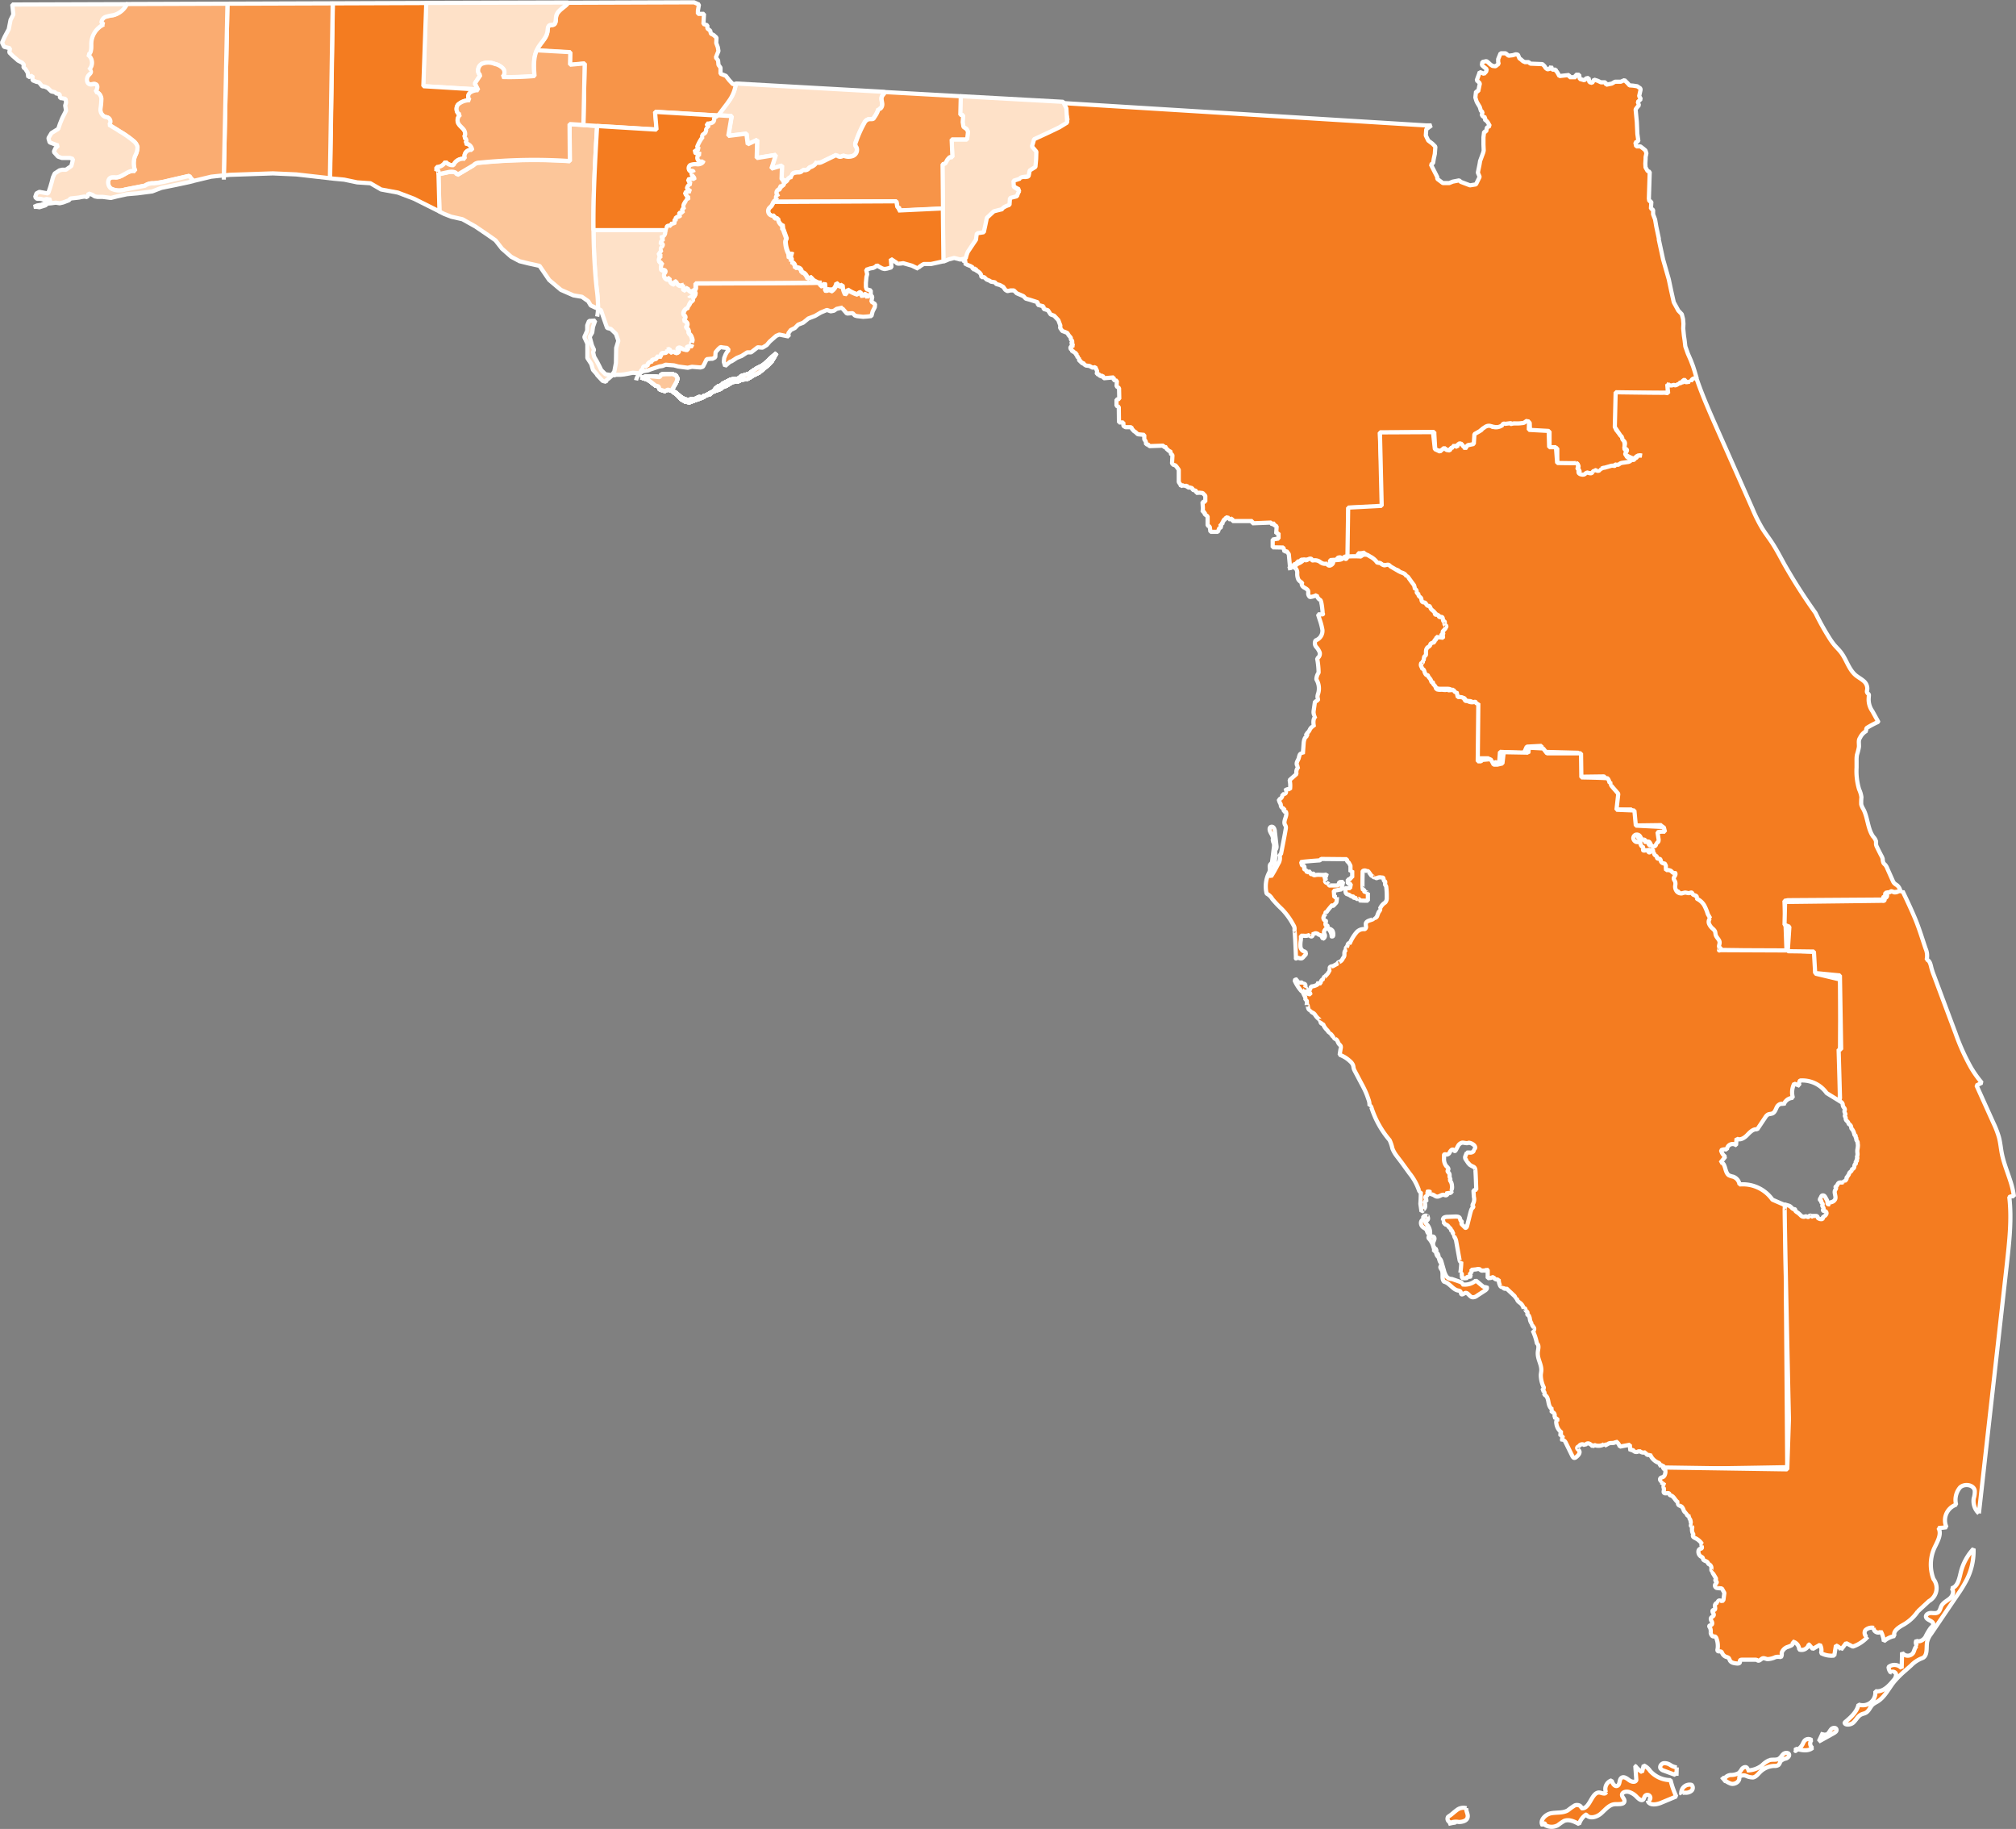 <svg xmlns="http://www.w3.org/2000/svg" viewBox="0 0 481.54 436.84"><rect x="0" y="0" width="481.54" height="436.84" fill="#808080" stroke="none"/><defs><style>.cls-1{fill:#f47c20;}.cls-1,.cls-3,.cls-4,.cls-5,.cls-6,.cls-7{stroke:#fff;stroke-linejoin:bevel;}.cls-2,.cls-3{fill:none;}.cls-2{stroke:#231f20;stroke-miterlimit:10;}.cls-4{fill:#fee1c8;}.cls-5{fill:#f79448;}.cls-6{fill:#fcc69a;}.cls-7{fill:#faac71;}</style></defs><g id="Layer_8" data-name="Layer 8"><path class="cls-1" d="M267.4,38.56l86.41,5.32h1.25l-1.23.91-.11,1.49.58,1.21,1,.75.7.71-.13,1.75-.25,1.15-.16,1-.52.38,1.52,3,0,.42,1.34,1,1.5,0,.86-.35,1.53-.3.39.36.56.21,1.63.62,1.43-.23.39-.8.49-1-.43-1,.39-1.89.15-.9.74-2,.12-.49-.06-1.38,0-1.8.16-1.31.49-.08.16-.91L369,44l-.46-.83-.26-.32-.52-.41.19-.44-.62-.29-.25-.39.2-.63-.4-.3-.27-.91-.44-.74-.24-.41-.13-.32-.25-.81.17-1.43.52-.05.25-1.21.14-.66-.29-.33-.46-.4.27-.75.31-.83.12-.42.63.23.41.22.53-.58.11-.54-.87-.71-.28-.29.11-.73,1-.2.38.3.54.5.5.34.73.09.75-.59L371,28.7l0-.65.57-1.4h1.22l.69.58,1-.12.72-.22.51.07.37.91.29.18.57.5.6.26.09-.06.65,0,.4.37,2.9.12.48.46.28.45.43.34.56-.14.32-.56.25.76.83,0,.18.45L385,31l.35.58.14.28.13.23,2.32-.26.11.53,1.47,0,0-.59.83,0,.14,1,1.14.33.37-.46.59-.11.2,1,.66.2.46-.79.86.27.78.37h1.07l.18.58,1.35-.28.76-.44.49,0,.88,0,.9-.39.78.78.42.48.83.06,1,.15.75.51.06.31-.34,1.53.4.72-.73.66.28.82-.37.39-.43.58.29,3,.13,2.86.24,1.73-.71.32.19.93,1,0,.73.56.49.42.22.68-.19.88,0,.4L406.15,53l.05.9.49.86.51.22-.2,6.39.1.56.49.17-.1,1.64.52.29,0,1.08.47,1.22.29,1.7L409.4,71l-.06,0,1.05,4.87,1.36,4.76.61,2.88.58,2.59,1.09,2,.83.87.3,1.16.09,1.11-.05,1.15.16,1.64.18,1.22.16,1.41.6,1.7.7,1.6.55,1.45.37,1.17.51,1.73-1.14.37.22.67-1.76-.07v-.59l-.56,0-.17.63-.46-.25-.17.74-1.08.33-1.34,0-.42-.54,0,1.51-.11.67H399.34l-.2,8.76.75.9.22.32.49.38,0,.43.52.12,0,.68.1.85-.05.63v.4l.59.39-.17.82.08.51.81.57.93,0,.83-.38.45-.63.72.24-.85.37-.48.46-.89.67-.62.09-.68.25-1.13.16-1.1.26-1.58.5-.77.14-.63.46-1.07-.2-.29.76-1.37-.24-.25.69-1.48-.31-.55.69-1.44-.21.25-1-.4-.27.13-.8-.3-.55h-4.79l0-3.72-1.85-.09v-3.93l-4.67-.14-.07-2-.75,0-.17.41-1.42,0-1.57-.11-.31.92-.39-.81h-1.52l-.75.68-.9.09-1.1-.16h-.89l-.65.14-.9.75-.2-.25-.23.56-.67.48-.47.39-.08,2.15-1.68.24-.71.84L362,119.77l-.61.73-.57-.06-1.16.58-.09,0-.07.45-.61,0-.74-.48-.93.67-1.25-.35-.22-3.75v-.45l-13,.15.72,17.7-8.2.23-.05,11.57-.93.13-.42.67-.54-.54-.57.08-.47.54-.62,0-.82.06-.06,1.26-1.63-.07-.51-.6-.68.16.16-.52-1.66.15-.36-.49-2.09,0-.52.44H323l0,.6-.7,0-.31.68-.85-.08.21.83-.36-3.79-.55-.75-.47.18-.27-1-2.56-.05v-1.87l1.4-.23,0-1.31-.56.13.11-1.75-.63-.29.25-.44-.71.33-.24-.49-4.48.18,0-.53-4.72,0-.09-.58-.88.16.09-.34-.71-.15-.11.5-.51.1.08.44-.37.13.11.58-.54-.14.23.74-.52.31-.27.81-1.79,0-.18-1.24-.5-.26,0-2.18-.62-.49-.13-.19.11-.38-.55,0,.06-.9-.09-1.49.67-.08,0-1.4-.62-.65-.74-.08-.8.05,0-.48-.84-.26-.12-.39-.56-.16-.47,0-.26-.46-.54.18-.06.08-.18-.38-.62.25-.15-.41-.38-.55,0-2.94-.48-.68-.33-.38-.5-.15-.3-.32.1-1.87-.05-.19-.46-.32.21-.33-.56-.3-.64-.57.12-.26-.65-.07-.13-.33-3.36.12-.29-.42-.48,0-.08-.71-.36-.5v-1.06l-1.55-.15-.55-.52-.35-.22-.47-.52-.17-.42H282l-.52-.3,0-.84h-1.05l-.05-3.72-.54-.25,0-1.5.66-.15-.06-2.59-.58-.41.07-1.34-.76-.16,0-.64-2.41.21-.2-.64-.65.19-.21-.51h-.57l.07-.77-.43-.93-.65.13-.76-.42-.8-.09-.47-.29-.17-.37-.55.13.07-.5-.5-.07-.08-.73-.34.08.09-.56-.43-.07.13-.58h-.54v-.4l-.49.05-.1-.38-.34-.33,0-.45.76-.33L269,96l.36-.55-.43-.43,0-.43-.47-.55-.23-.35-.12-.23-.49-.22-.7-.25-.24-.29-.07-.14-.25-.34.07-.53-.49-1.31-1-1.06-.84-.3-.64-1-1.05-.32,0-.6-1.37-.37v-.6l-.51-.17-1.37-.44-1-.28-.54-.57s-.92-.43-1.61-.7l-.69-.69-.78,0-.77.17-.49-.3-.5-.72-.5-.27L252,82l-.87-.23-.32-.42-.94-.15-.39-.25-.66-.26-.58-.57h-.65l-.12-.63-.29-.4-.54-.45-.29.09-.11-.66-.77.23.06-.47-.51-.33-.8-.32-.68-.37.46-.3-.78-.3v-.54l.56-.94.58-1.5L246,71l.1-1.76,1.72-.16.68-3L250,64.3l2.4-.69,1.6-.9.18-1.77,1.65-.3.71-1.51-1.46-.77-.13-1.24L256.57,56l1.46.21.8-.24.06-1.31,1.25-1.06.44-3.4-1.27-1.59.73-1.68,2.45-1.15,1.38-.75.94-.44,1.36-.84,1.23-.51.75-.71-.42-1.82Z" transform="translate(-13.15 -13.92)"/><path class="cls-2" d="M278.41,103.65" transform="translate(-13.15 -13.92)"/></g><g id="Layer_9" data-name="Layer 9"><path class="cls-1" d="M418.5,104.66c1.38,4,3.09,7.83,4.79,11.69l8.46,19.1a35.83,35.83,0,0,0,2.38,4.76c.68,1.09,1.47,2.11,2.18,3.18,1.14,1.71,2.07,3.54,3.06,5.33a131.07,131.07,0,0,0,7.43,11.61,58.71,58.71,0,0,0,3.09,5.61,17,17,0,0,0,1.39,2c.52.61,1.11,1.16,1.6,1.8,1.31,1.71,1.83,4,3.48,5.43.59.5,1.29.85,1.87,1.35a2.36,2.36,0,0,1,.94,2c-.05.29-.17.61,0,.86s.25.24.34.39,0,.55,0,.83a4.8,4.8,0,0,0,.87,3.17l1.41,2.56a22.77,22.77,0,0,0-2.72,1.44.64.64,0,0,0-.09.72,3.61,3.61,0,0,0-1.56,1.68c-.45.6-.18,1.45-.25,2.2a15,15,0,0,1-.47,1.84,7.22,7.22,0,0,0-.09,1.39v1.64a15.08,15.08,0,0,0,.61,5.23,6.52,6.52,0,0,1,.55,1.86,12.45,12.45,0,0,0-.05,1.72,4.74,4.74,0,0,0,.52,1.15c1.09,2.09,1,4.76,2.4,6.63a2.5,2.5,0,0,1,.62,1.06c0,.23,0,.46,0,.7a2.13,2.13,0,0,0,.24.68c.32.67.66,1.33,1,2a3.08,3.08,0,0,1,.35.79,2.58,2.58,0,0,0,.2,1,2.52,2.52,0,0,0,.39.41,2.73,2.73,0,0,1,.49.84l1.28,2.87a2.19,2.19,0,0,0,.43.72,4.21,4.21,0,0,0,.56.41,2.17,2.17,0,0,1,.86,1.5l-.16.07-3.42.28-.06.79-.55.34.18.49-22.84.15-.83.15.27,5.82.22,6.17-16.47-.22,0-.93-.38-.66-.64-.08-.07-.61.07-2-.83-.51.5-.35-1.24-.24.06-1,0-.69-.15-.81-.06-.43s-.93-.83-1.06-1a2.94,2.94,0,0,1-.4-.74.87.87,0,0,0,.23-.31.89.89,0,0,1-.51-.43l-.86-1.2c-.29-.41-.58-.82-.84-1.25a.35.35,0,0,0-.18-.2c-.15-.06-.31.08-.47.06a1.12,1.12,0,0,1-.31-.1c-.22-.07-.45.06-.67.11s-.54-.07-.51-.3a1.14,1.14,0,0,1-.42.26.39.39,0,0,1-.45-.14c-.08-.12-.06-.29-.16-.39a.45.45,0,0,0-.21-.1,4.08,4.08,0,0,0-1.25-.11,11.07,11.07,0,0,0,0-2.09l-.91-.13.11-.17.22-1.91-1.23-.27-.27-.95-.66-.07.28-.94-.63-.4-.17-.61-1-.7-.48-.52s-.46-1-.43-.9a.67.67,0,0,0-.65-.06l-.59.14a.46.46,0,0,1-.2,0c-.17,0-.29-.25-.47-.26s-.28.12-.42.08-.17-.18-.2-.3l-.11-.42a.79.79,0,0,0-.12-.3c-.06-.09-.16-.15-.26,0a.6.6,0,0,1-.14-.54.68.68,0,0,0,0-.19c0-.11-.16-.16-.27-.19l-.6-.17a.88.88,0,0,1-.28-.12.59.59,0,0,1-.15-.2,6.79,6.79,0,0,1-.39-.87c0-.13-.07-.28,0-.37a.27.27,0,0,1,.17-.08l.66-.17a.66.66,0,0,1,.24,0,1.1,1.1,0,0,1,.32.17.23.23,0,0,0,.32,0c.11,0,.12.18.1.29a.64.64,0,0,0-.05.33.37.37,0,0,0,.1.17,1.45,1.45,0,0,0,.77.43,2.28,2.28,0,0,1,.59.11.41.41,0,0,1,.27.47c.11.09.25,0,.38-.07s.35.16.42.34a.91.91,0,0,0,.27.51,1.34,1.34,0,0,0,.39.11c.13,0,.27.14.26.27.24,0,.33-.31.31-.55s-.06-.53.14-.66l-.2-.17a.8.8,0,0,1,.56-.17.22.22,0,0,0-.07-.28.3.3,0,0,0,.27-.21.77.77,0,0,0,0-.37l-.21-1.33,1.61,0L410,211l-7,.09-.11-3.82s-4.18,0-4.29,0a10.64,10.64,0,0,1-.06-3.56c.05-.38.08-.88-.26-1.06-.09-.05-.19-.06-.28-.11-.45-.23-.28-.94-.56-1.37s-.78-.47-.92-.88,0-.76-.25-.92l-6,.08-.08-5.73-8.65-.22-.2-1.43-3.51.19-.69,1.53-5.71-.29-.19,2.62-1-.16-.4.57-.64-.06-.19-.9-.32-.53-2.33,0-.14.75-1.29-.16s.16-14,0-13.69c.06-.34-.38-.55-.74-.57s-.77,0-1-.26c-.09-.12-.12-.28-.23-.38s-.47-.12-.72-.12a1.35,1.35,0,0,1-1.24-1c-.33.11-.79.16-.93-.15A1.61,1.61,0,0,1,360,179c-.11-.48-.73-.57-1.22-.56l-1.66,0c-.43,0-1-.13-1-.55l-1.11.23-1.2-2.47a1.75,1.75,0,0,0-.56-.75c-.24-.16-.56-.21-.72-.45s-.08-.52-.2-.75-.4-.33-.53-.55c-.24-.41.1-.91.43-1.26-.23-.08-.26-.41-.16-.63s.3-.39.4-.62c.24-.54-.12-1.19.05-1.75l.71.09a1.86,1.86,0,0,1,1.72-2.15,1.39,1.39,0,0,0,.18-.87l.4-.09a1.31,1.31,0,0,0,1.63-.08l-.64-.85s1.2-1,1.37-1.48a2.94,2.94,0,0,0-.47-.88,7.3,7.3,0,0,1-.1-.94c-.06-.31-.33-.64-.64-.56a.62.62,0,0,1-.29.07c-.25,0-.15-.46-.31-.66s-.25-.13-.38-.19c-.28-.14-.42-.47-.71-.6a2.27,2.27,0,0,0-.59-.09c-.2,0-.42-.13-.46-.33s.06-.41-.09-.52a.59.59,0,0,0-.16-.06.53.53,0,0,1-.26-.78,1.72,1.72,0,0,1-.32-.07,3.11,3.11,0,0,1-1.47-.73,4,4,0,0,0-.21-1.29,1.34,1.34,0,0,0-.93-.85.48.48,0,0,0-.31-.76c.15-.23.27-.61,0-.73-.07,0-.16,0-.24-.05a.49.49,0,0,1-.22-.27l-.66-1.27c-.15.2-.47,0-.56-.22s-.12-.52-.32-.66a2.24,2.24,0,0,0-.36-.14c-.28-.12-.43-.41-.63-.62s-.6-.32-.78-.09a3.63,3.63,0,0,0-.48-.48c-.16.31-.63.28-.9.08s-.46-.51-.73-.73-.71-.29-.92,0c0-.3-.36-.47-.66-.5a1.55,1.55,0,0,1-.87-.22c-.15-.13-.24-.35-.43-.38s-.24.05-.37,0-.33-.32-.46-.53c-.38-.62-1.39-.8-1.47-1.52a4.72,4.72,0,0,1-1.63.17,1.76,1.76,0,0,1-.12,1.06L335,146.9l0,0,.17-11.74,7.92-.42h.09l-.42-17.55,12.67-.06.45,4.07,1.21.57,1-.87.57.49.74.12.39-.58.41-.15-.09-.35.7.06.41.19.14-.58.45-.31.47.23.31.42.33.34.21.32.57-.85.42-.06,1.06-.23.15-2.35,1.22-.69.46-.29.16-.24s.66-.46.74-.48a1.45,1.45,0,0,1,1.6-.1.62.62,0,0,0,.22.1h.16a2.14,2.14,0,0,1,.35.06,2.68,2.68,0,0,0,1.59-.38.41.41,0,0,0,.17-.12s0-.11.07-.16a.4.4,0,0,1,.56-.15l1.27-.16H374c.07,0,0,.18.1.19a2.75,2.75,0,0,1,.76-.13c.26,0,.51,0,.77,0a8,8,0,0,0,1.09-.09,1.08,1.08,0,0,0,.7-.24.6.6,0,0,0,.14-.26l.81.12-.05,2,4.75.26.11,3.88,1.62,0,.29,3.77s4.61.1,4.6,0a.77.77,0,0,1,.37.67c0,.11,0,.28.13.24l-.25.32a.42.42,0,0,0,.43.36.8.8,0,0,0-.11.83.94.94,0,0,0,.62.32,1.07,1.07,0,0,0,.66,0c.24-.09.39-.35.64-.42s.82.29,1.16.08c.13-.07.2-.22.3-.33a.33.33,0,0,1,.39-.14l.06-.23a2.22,2.22,0,0,1,.49.13.69.69,0,0,0,.49,0,.31.31,0,0,0,.16-.41c.18.15.43-.07.65-.17a1.34,1.34,0,0,1,.53-.12l1.35-.38a1.48,1.48,0,0,1,.88-.06c.06,0,.14,0,.19,0s0-.1,0-.15.2-.18.33-.17a1.93,1.93,0,0,0,.41.06c.23,0,.4-.22.61-.33a1.79,1.79,0,0,1,.56-.15l1.14-.17a1.48,1.48,0,0,0,.5-.13c.24-.13.44-.4.71-.39a.82.82,0,0,0,.27,0c.15,0,.2-.22.27-.36a1.42,1.42,0,0,1,1.67-.66h-1.05a.65.65,0,0,1-.55.65,1.64,1.64,0,0,1-.92-.15,6.85,6.85,0,0,1-1.38-.75c-.21-.36.52-.77.33-1.15-.1-.2-.39-.21-.53-.38s.13-.79.09-1.2-.27-.49-.45-.71a.67.67,0,0,1-.14-.78,1.06,1.06,0,0,1-.62-.54l-1.22-1.8.2-8.32s11.59.17,11.7.11l.83.11,0-.12-.21-2.06a1.37,1.37,0,0,0,1.32.27.6.6,0,0,1,.3-.06l.18.07c.21.07.43-.07.63-.18s.46-.21.64-.07l.19-.61a.32.32,0,0,0,.52.1.55.55,0,0,1,.12-.14c.13-.08.28,0,.41.11.4.19.9-.17,1.31,0a1.17,1.17,0,0,1,.63-.8C417.82,104.31,418.29,104.05,418.5,104.66Z" transform="translate(-13.15 -13.92)"/><line class="cls-1" x1="427.57" y1="226.58" x2="427.46" y2="226.61"/></g><g id="tampa_outline" data-name="tampa outline"><path class="cls-1" d="M440.47,240.93l-.17,0,6.37.36c0,.17.14,5.19.14,5.19l5.93,1.41s-.15,28.75-.13,29.05L449.46,275a7.12,7.12,0,0,0-6.34-3,1.07,1.07,0,0,0-.08,1.26l-1.33-.51a4.64,4.64,0,0,0-.31,3.39,2.35,2.35,0,0,0-2.21,1.71c-.31-.58-1.24-.19-1.56.38s-.48,1.32-1.07,1.61c-.36.17-.81.12-1.16.31a1.91,1.91,0,0,0-.58.62l-1.94,2.9c-.95-.17-1.74.67-2.41,1.37s-1.74,1.35-2.53.8l-.12,1.6a1.36,1.36,0,0,0-2.18,1.1,1.62,1.62,0,0,0-1.39.13,2.58,2.58,0,0,0,1,1.53l-1.15,1.43c1.29-.17.93,2.28,2,3a4.27,4.27,0,0,0,1,.33,2.29,2.29,0,0,1,1.55,1.87,8.61,8.61,0,0,1,7.86,3.63l2.72,1.18c.26.12.56.42.35.61l.47,62.11s-29,.55-29.64.32v-.89l-.49.35a1.31,1.31,0,0,1-.4-.76,3.44,3.44,0,0,1-2.23-2.09.6.6,0,0,1-1-.53,1.43,1.43,0,0,1-1.59-.34.94.94,0,0,1-1.61-.41l-.49.42a7.79,7.79,0,0,1-.13-1.44l-2.42.46a2.21,2.21,0,0,0-.9-1.24c-.21.38-.75.37-1.19.38s-1,.21-1,.65l-.62-.4a2.52,2.52,0,0,1-2.38.2l-.38.4a1.82,1.82,0,0,0-.91-.74.71.71,0,0,0-.9.53.88.88,0,0,0-1.54.29c-.15-.19-.43.12-.35.34s.32.34.45.53c.36.54-.22,1.2-.74,1.59a.64.64,0,0,1-.38.16c-.24,0-.4-.25-.51-.47l-1.56-3.18c-.16-.34-.54-.74-.84-.51a.47.47,0,0,1,.29-.65l-.9-.88.52-.34a3.13,3.13,0,0,1-1.31-2.19c-.09-.37,0-.93.36-.87a2.11,2.11,0,0,0-.94-.61.76.76,0,0,0-.53-1.26.56.56,0,0,1,.36-.65c-.72-.06-1-.94-1.13-1.66s-.29-1.6-1-1.8a.77.77,0,0,0-.51-1.07l.45-.56a7,7,0,0,1-.78-3c0-.44.13-.88.13-1.32,0-1.16-.65-2.23-.81-3.38a4,4,0,0,1,0-1.14c.1-.63.29-1.43-.24-1.79a13.31,13.31,0,0,0-1-3.07c.32.11.45-.44.27-.72s-.48-.59-.45-.86a2.32,2.32,0,0,1-.5-1.13,2.11,2.11,0,0,0-.28-.9.35.35,0,0,0-.11-.1l-.13-.05c-.19-.11,0-.41-.07-.62s-.37-.32-.45-.54,0-.2-.06-.29-.15-.17-.38,0a2.27,2.27,0,0,0-.8-1.37,4.57,4.57,0,0,1-.49-.38,1.16,1.16,0,0,1-.34-.78l-.48.18c.23-.28,0-.68-.32-.93l-1.7-1.6a.57.57,0,0,1-.87-.51.27.27,0,0,1-.37.15.72.72,0,0,1-.29-.35,3.44,3.44,0,0,1-.31-1.45,1,1,0,0,1-1.25-.55,3.33,3.33,0,0,0-.63.21l-.75.06s0-2,0-1.83l-.27-.33a1.87,1.87,0,0,1-.38.46l-.28-.24a.59.59,0,0,1-.9-.17,1.4,1.4,0,0,0-.88,0l-1.2.12a.54.54,0,0,1-.33.81,1.7,1.7,0,0,0,.24.75.85.85,0,0,1-.79,0,.47.47,0,0,0-.05.35,2.22,2.22,0,0,1-1.3,0l-.06-1.07-.33-.14a21,21,0,0,0,.22-2.62c-.14.15-.35-.12-.39-.33l-.35-1.92-.46-2.57a2.59,2.59,0,0,0-.18-.66c-.15-.32-.43-.67-.26-1a.81.81,0,0,1-.45-.89l-.36-.12a.69.69,0,0,0-.46-.69,1.2,1.2,0,0,0-1-.75,1,1,0,0,0-.51-.6c.17-.1.06-.36.05-.55a.57.57,0,0,1,.38-.54,1.74,1.74,0,0,1,.68-.12l1.87-.07c.42,0,.93,0,1.11.4.09.2.07.45.22.6s.18.12.22.21-.07.29-.07.44a.48.48,0,0,0,.19.31l.68.68c.14.17.39-.08.45-.29s.07-.28.11-.41l.55-2.23c.1-.4.2-.81.34-1.21a1.23,1.23,0,0,1,.25-.48c.13-.13.33-.3.23-.45s-.1-.08-.14-.13,0-.31.08-.44a2.22,2.22,0,0,0,.22-1.71l-.09-1.53.67-.18s-.16-4.81-.23-4.8a.86.86,0,0,0-.53-.71,3.78,3.78,0,0,1-.81-.46c-.27-.25-.47-.67-.83-.64l.18-.36a.84.84,0,0,1-.44-.84,1.45,1.45,0,0,1,.12-.35l.28-.7a6.35,6.35,0,0,1,.76,0A1,1,0,0,0,365,289a.49.49,0,0,0,.12-.57.44.44,0,0,0,.39-.47,1,1,0,0,0-.34-.58,2.24,2.24,0,0,0-1.21-.53c-.46.28-1.05-.05-1.58,0a1.51,1.51,0,0,0-.95.75c-.22.36-.37.76-.6,1.11-.05.08-.16.17-.24.12s-.06-.09-.09-.14a.45.45,0,0,0-.67-.08,2,2,0,0,0-.45.63.81.81,0,0,1-.6.45c-.13,0-.26-.06-.39-.07s-.29,0-.32.17a.45.45,0,0,0,0,.11l0,.7a2.73,2.73,0,0,0,.52,1.82c.26.26.65.57.48.89a2.14,2.14,0,0,0-.13.19c-.11.28.28.49.4.76a1.3,1.3,0,0,1,.05.59.5.5,0,0,0,.26.49l-.21.46a2.16,2.16,0,0,1,.52,1.34c.06.44.05,1-.35,1.18l.33.1a.66.66,0,0,1-1.08.31.47.47,0,0,0,0,.46.44.44,0,0,1-.45.23,3.19,3.19,0,0,1-.33-.11c-.56-.16-1.08.46-1.65.42-.4,0-.7-.36-1.08-.49a1.48,1.48,0,0,1-.46-.16.29.29,0,0,1-.07-.43.82.82,0,0,0-.84-.05c.2.27.3.7,0,.91a2.33,2.33,0,0,0-.26.17c-.24.23,0,.62.26.83a1.92,1.92,0,0,1-.56.42,3.26,3.26,0,0,1,.15,1.07,1.12,1.12,0,0,1-.52.9c-.06,0-.12.06-.14.12s.06.14.1.09l-.32.19-.27-1.86c.07-.94.1-1.88.1-2.82-.24.07-.4-.24-.47-.48a13.41,13.41,0,0,0-2.25-4l-.84-1.16-1.06-1.46L346.74,290a7.29,7.29,0,0,1-1-1.76,9.48,9.48,0,0,0-.67-2,22.56,22.56,0,0,1-4.32-7.72c-.06-.26-.25-.6-.49-.48a3.58,3.58,0,0,0-.27-1.61c-.13-.38-.25-.75-.4-1.12a21.26,21.26,0,0,0-1.13-2.36l-1.7-3.21a4.11,4.11,0,0,1-.25-.57c-.08-.27-.08-.57-.18-.84a2.3,2.3,0,0,0-.59-.83,7.4,7.4,0,0,0-2.6-1.65l.23-1.47a1.06,1.06,0,0,0,0-.66,3.08,3.08,0,0,0-.38-.43c-.29-.35-.34-.88-.71-1.12a2,2,0,0,1-.35-.2.28.28,0,0,1-.09-.36c-.28,0-.46-.28-.63-.51s-.47-.44-.71-.3c.11-.38-.24-.73-.51-1a3.72,3.72,0,0,1-.82-1.31.56.56,0,0,1-.56-.78c-.09.13-.24-.09-.24-.24a3.86,3.86,0,0,1-1.09-1.15A1.49,1.49,0,0,0,327,256c-.14-.13-.33-.19-.48-.31a.43.43,0,0,1-.2-.49c-.25.12-.55-.11-.66-.38s-.09-.56-.2-.83c0-.09-.21-.15-.2-.05a3.24,3.24,0,0,0,0-1.12l-.34,0a1.28,1.28,0,0,0-.19-1.06l-.51-1.06c-.12,0-.23-.08-.31-.17a10,10,0,0,1-1.54-2.46.77.77,0,0,1,.56-.21.65.65,0,0,0,.47.69,1.83,1.83,0,0,0,.9,0l0,.47c.11-.24.5-.16.62.07a1,1,0,0,1-.05.74c.08-.13.28.08.22.22s-.21.25-.22.41a.46.46,0,0,0,.05.2,1.4,1.4,0,0,0,1.21.74.48.48,0,0,0-.54-.51,2.65,2.65,0,0,0,.69-1.35,3.08,3.08,0,0,0,1.65-.53.41.41,0,0,1,.09-.38.57.57,0,0,0,.57.15,1.09,1.09,0,0,1,.82-1.09c-.23-.2.1-.65.36-.48a.55.55,0,0,1,.52-.53.51.51,0,0,1,.49-.58.52.52,0,0,1,.14-.7c-.2-.05-.21-.37-.05-.52a.87.87,0,0,1,.6-.17l1.26-.69c-.15,0,0-.23.15-.27a1.53,1.53,0,0,0,1.05-1,1,1,0,0,0,.34-.79c0-.15,0-.29,0-.44a1,1,0,0,1,.5-.81c-.16,0-.19-.25-.12-.39s.21-.24.29-.38.1-.36.18-.53.3-.31.45-.19a9.77,9.77,0,0,1,1.65-2.67,2.29,2.29,0,0,1,1.63-.72.76.76,0,0,0,.3,0,.58.58,0,0,0,.29-.59,2.88,2.88,0,0,1-.06-.71c.12-.65,1-.76,1.59-1,.18-.07.37-.25.29-.42.28.2.68-.05.83-.36a7.74,7.74,0,0,1,.36-.95c.18-.27.51-.59.31-.84a3.5,3.5,0,0,1,.87-1.2,4.46,4.46,0,0,0,.43-.33,1.59,1.59,0,0,0,.33-1.12,18.19,18.19,0,0,0-.11-2.45,1,1,0,0,0-.11-.39c-.05-.08-.12-.13-.16-.21-.12-.27.16-.68-.08-.85-.05,0-.11,0-.16-.09s-.13-.27-.14-.43-.07-.34-.22-.36-.16,0-.24,0a1.47,1.47,0,0,0-1,.06.48.48,0,0,1-.23.07c-.17,0-.27-.18-.34-.34,0,.13-.21.17-.33.11a.7.7,0,0,1-.26-.3l-.21.05-.72-1c-.07-.1-.18-.22-.3-.19l-.06.17a.68.68,0,0,0-.72-.31c-.19,0-.42.15-.37.33,0,0-.1,3.87,0,3.86a1.42,1.42,0,0,0,.08.45c.06,0,.13,0,.19,0s.09.07.09.12,0,.12,0,.17a.3.3,0,0,0,.27.18.63.63,0,0,1,.31.09,1.66,1.66,0,0,1,.13.14.14.14,0,0,0,.18,0l0,.11,0,1.75s-1.86,0-1.94-.07a.36.36,0,0,0-.32-.34c-.1,0-.2,0-.3,0s-.21-.12-.16-.21l-.57-.08s-.11,0-.13-.07,0-.05,0-.08a.18.18,0,0,0-.15-.16.85.85,0,0,0-.23,0,1.59,1.59,0,0,1-.55-.31.65.65,0,0,0-.59-.14,1.15,1.15,0,0,0-.33-.33v0l-.22-1.19h1.23l.19-1-.73-.17,0-.89.61-.09.07-.42h.38l0-1.63-.42.29v-1.46l-.4-.74-.38-.32-.08-.5-6.16-.06-.26.33s-4.3.3-4.5.43l.16.59a.3.3,0,0,0,.12.2.59.59,0,0,0,.14,0,.43.43,0,0,1,.37.49.81.81,0,0,0-.06.31c0,.22.35.24.55.14a1.32,1.32,0,0,0,.09.72,2.38,2.38,0,0,1,.84-.18.83.83,0,0,0,0,.38.3.3,0,0,0,.27.23c.18,0,.39-.24.48-.09s0,.17,0,.25.23.1.37.07c.89-.24,1.86.12,2.73-.17a.73.73,0,0,0,.15.29,1.12,1.12,0,0,0-.68.58,1.53,1.53,0,0,1,.47.51c-.15-.07-.32.14-.27.31a.6.6,0,0,0,.38.33,1,1,0,0,1,.43.28c0,.08.08.19.14.27s.2.13.27,0l.05.06h1.82l.31-.8.89-.05-.4,1.78-1.82.33.12,1.53.64,0a8.8,8.8,0,0,1-.14,1.28l-.65.7a.24.24,0,0,1-.16.09c-.08,0-.14-.1-.22-.09s-.08,0-.12.08c-.44.51-.86,1-1.25,1.58-.11-.09-.31,0-.14.34a1.73,1.73,0,0,0-.55.87c-.06.35.19.77.54.74.12.2,0,.44-.05.67s0,.54.27.53a.25.25,0,0,1,.12,0c.13,0,.12.21.05.32s-.17.24-.11.35a1.73,1.73,0,0,1,1.29.51,1.69,1.69,0,0,1,.23,1,.52.52,0,0,1-.08.35c-.08.09-.26.09-.29,0s0,.09,0,.07,0-.08,0-.13a3,3,0,0,0-.6-1.47.67.67,0,0,0-.65-.32.75.75,0,0,0-.34.32,1,1,0,0,0-.26.62,3.19,3.19,0,0,0,.21.59.81.81,0,0,1-.47.95,8.37,8.37,0,0,0-.58-1,.39.39,0,0,1-.4,0,2.82,2.82,0,0,0-.36-.24,1.73,1.73,0,0,1-.37-.11l-.83.3c.19.12.06.46-.17.49a.52.52,0,0,1-.5-.37,2.21,2.21,0,0,1-1.35.2l-.71,0a4.77,4.77,0,0,1,0,1.07,5.93,5.93,0,0,0-.07,1.68c.11.55.61,1.08,1.16,1l.15.64-.69.76a1.17,1.17,0,0,1-.24.21c-.39.21-.85-.15-1.29-.12-.06,0-.14,0-.15.1s.14.06.1,0-.18,0-.14.09-.22-6.95-.38-6.65a1.52,1.52,0,0,0-.21-1.31,16.52,16.52,0,0,0-2.73-3.8,26.69,26.69,0,0,1-2.32-2.44,3.22,3.22,0,0,0-1.35-1.29,7.16,7.16,0,0,1,.49-4.82,2.48,2.48,0,0,0,.27-.7c.08-.51-.18-1.11.15-1.51a3.83,3.83,0,0,0,.28-.29,1,1,0,0,0,.13-.44l.43-3.42c.07-.52,0-1.21-.47-1.36.42-.4.2-1.1-.09-1.61s-.64-1.09-.4-1.62a.56.56,0,0,1,.86,0,1.6,1.6,0,0,1,.31.93l.07.62.31,2.71a1.73,1.73,0,0,1,0,.6c-.06.22-.21.4-.27.62a1.9,1.9,0,0,0,0,.67,14.87,14.87,0,0,1-.51,4,1.37,1.37,0,0,1-.2.52c-.12.16-.32.25-.41.43a.49.49,0,0,0,.1.58,33.92,33.92,0,0,0,1.69-3,2.44,2.44,0,0,0,.28-2.25,1,1,0,0,0,.4-.1l.24-1.22c.31-1.59.63-3.19.9-4.79a1.4,1.4,0,0,0,0-.61,2.67,2.67,0,0,0-.22-.45c-.42-1,.76-2.19.21-3.11h-.52l.18-.69a.86.86,0,0,1-.82-1,3.26,3.26,0,0,1-.49-1.19,1.09,1.09,0,0,0,.85-1.21,1.18,1.18,0,0,0,.76-.25c.19-.2.15-.61-.12-.66a1.24,1.24,0,0,1,1.19-.29,6.38,6.38,0,0,0-.09-2.22l1.65-1.45a1.78,1.78,0,0,1,.5-1.72c-.4-.1-.53-.62-.43-1s.37-.74.48-1.13a2.67,2.67,0,0,1,.25-.8c.15-.24.53-.36.71-.14l.19-2.58c.06-.73.31-1.66,1-1.7L325,189c.45.13.81-.37,1-.79s.62-.89,1-.7c-.18-.91-.27-2.07.51-2.57-.51.09-.66-.67-.59-1.18l.32-2.26a1.2,1.2,0,0,0,.8-.6c-.35-.37-.15-1,0-1.45a4.17,4.17,0,0,0-.46-3.25,2.92,2.92,0,0,1,.53-1.61,19,19,0,0,0-.35-3.41,1.31,1.31,0,0,0,.63-1.37,4,4,0,0,0-.85-1.37,1.38,1.38,0,0,1-.15-1.56,2.41,2.41,0,0,0,1.63-2.52,14.87,14.87,0,0,0-.58-2.25l-.13-.39-.34-1.07,1.06,0c.05,0,.12,0,.13-.07s-.1-.06-.07,0-.21-3.32-.63-3.37a1.78,1.78,0,0,1-.8-1.16,4.43,4.43,0,0,1-1.63.47,1.22,1.22,0,0,1-.41-.79,2.64,2.64,0,0,0,0-.63c-.12-.43-.6-.63-1-.87s-.71-.76-.43-1.11a2.53,2.53,0,0,1-.9-.75,3.23,3.23,0,0,1-.28-1.55,1.58,1.58,0,0,0-.62-1.38c-.06,0-.15.07,0,.1a1.48,1.48,0,0,1,.84-1,3.77,3.77,0,0,0,1.16-.74c.07-.08.14-.18.25-.19s.19.06.29.1c.26.09.52-.09.76-.23s.59-.21.75,0,.08.23.18.28.21,0,.31,0a2.09,2.09,0,0,1,1.63.45,1.75,1.75,0,0,0,1.63.29c-.06.3.29.56.6.51a1.21,1.21,0,0,0,.76-.58l.14-.71a8.93,8.93,0,0,0,1.27-.08,1.76,1.76,0,0,0,.64-.15c.21-.11.43-.33.67-.25s.2.17.33.19.38-.32.39-.59a24.37,24.37,0,0,1,3.31,0c.21-.48.87-.51,1.48-.38l.65.39a4.54,4.54,0,0,1,1.76,1.57.74.74,0,0,1,.82.12,1.88,1.88,0,0,0,.78.4c.38,0,.79-.26,1.13-.07a1,1,0,0,1,.25.22,2.44,2.44,0,0,0,.47.32l1.32.77a6,6,0,0,0,.94.48,3.43,3.43,0,0,1,.56.22,1.37,1.37,0,0,1,.64.7c.17-.06.33.1.43.24.46.64.91,1.27,1.37,1.87a3.72,3.72,0,0,1,.21,1c.2-.07.37.17.41.37s0,.45.2.58.15.08.2.15,0,.22.08.33c.07.28.42.39.57.63s.06.7.31.91.46.1.67.23.33.59.63.71c.15.06.32,0,.44.12s.18.31.25.48c.2.47.87.66,1,1.16a.57.57,0,0,0,.07.29c.15.19.49,0,.69.17s.16.37.33.46.38,0,.56,0c.41.12.16.84.49,1.1.08-.13.27,0,.25.18s-.12.28-.09.42.22.23.35.33.15.38,0,.42a1.09,1.09,0,0,1-.32.53l-.31.34a.42.42,0,0,0-.11.16.38.38,0,0,0,.1.4s0,.05,0,.08-.05,0-.09.06l-.34.07c0,.1.17.14.25.2s.17.43.11.67h-.05l-1.55-.19.06.6-.52.15.05.53-.54.12-.43.24-.07.38-.32.3-.35.2-.26.45-.07.41v.93l-.44.44-.13.89H353v.55s-.48.11-.38.11a.83.83,0,0,0,0,.72,3.44,3.44,0,0,1,.28.69.33.33,0,0,1,.33.17,1.2,1.2,0,0,1,.15.37,3.76,3.76,0,0,0,.23.55c.1.16.24.34.43.34a.32.32,0,0,1,.14,0,.39.39,0,0,1,.06.11c.12.42.56.69.7,1.1.06.2.09.46.29.51s.12,0,.16,0,.06.13.07.21c0,.24.26.39.41.58a2.1,2.1,0,0,1,.33.85l.15,0a2.11,2.11,0,0,0,.86.12,4.9,4.9,0,0,1,.54,0,4.32,4.32,0,0,0,.62.05c.19,0,.37-.11.55-.05a1.86,1.86,0,0,0,.2.1.57.57,0,0,0,.26,0,3.76,3.76,0,0,0,1-.13,1.13,1.13,0,0,0,.22.47.41.41,0,0,0,.48.09l.27,1.23c.55-.05,1.21-.05,1.52.41.13.19.21.47.44.5a1.79,1.79,0,0,0,.23,0,1,1,0,0,1,.41.14,2,2,0,0,0,1.37.09.37.37,0,0,1,.23,0c.07,0,.1.12.15.19a.45.45,0,0,0,.56.16l-.14,13.84.78,0,.28-.33,2-.18.34.54.4.76h.87l1.23-.28.31-2.69,5.66.1.21.13.13-1.31,3.42.18.9,1.17h8.14l.08,5.75s6.13.09,6.29.24a2.31,2.31,0,0,1,.44,1.09.68.68,0,0,1,.39.11c-.17.18,0,.45.13.64.28.34.57.68.86,1l.13.15.58.69-.43,3.81,4.28.17.34,3.62,6.67.33s.28,1.09.29,1.14a5.08,5.08,0,0,0-1.78.11l.23,1.51a1.34,1.34,0,0,1,0,.63.65.65,0,0,1-.61.43.6.6,0,0,1-.26.75.67.67,0,0,1-.79-.14c-.28-.31-.33-.88-.74-.95-.11,0-.23,0-.35,0-.28-.06-.42-.43-.71-.48a2.45,2.45,0,0,0-.27,0c-.38-.06-.48-.55-.72-.85a.94.94,0,0,0-1-.3.87.87,0,0,0-.55.91,1.11,1.11,0,0,0,.68.81A2.86,2.86,0,0,0,405,215a1.16,1.16,0,0,0,.9,1.39,1,1,0,0,0-.31.58c.22.28.71-.08,1,.09s.3.48.54.45.25-.26.37-.39a.43.43,0,0,1,.59,0l-.07.15.3.07a.69.69,0,0,0,.15.84c.15.13.39.21.44.41s0,.18.05.26c.12.28.65.09.81.36a.64.64,0,0,1,.05.24.86.86,0,0,0,.73.7.49.49,0,0,1,.25.06.34.34,0,0,1,.1.16,2.32,2.32,0,0,0,.17.32,3.82,3.82,0,0,0,.05,1.08,1.68,1.68,0,0,1,1.11.13c.17.11.29.28.45.4a.46.46,0,0,0,.55.07c.2.17.13.5,0,.72s-.32.46-.29.72.26.48.35.74a1.92,1.92,0,0,1,0,.89,1.86,1.86,0,0,0,.35,1.35,1.36,1.36,0,0,0,1.26.51,6.54,6.54,0,0,1,.73-.19c.37,0,.74.2,1.09.11.19-.06.41-.19.56-.06s.11.2.16.29c.21.37.91.27,1,.68,0,.13,0,.27,0,.38a.52.52,0,0,0,.22.17,4,4,0,0,1,1.54,1.44,11.09,11.09,0,0,1,.87,2.12l.57,1a1.23,1.23,0,0,0-.25,1.36,3.23,3.23,0,0,0,.89,1.16,2,2,0,0,1,.51.61c.11.27.09.58.18.87.2.68,1,1.18.92,1.89,0,.39-.31.86,0,1.11.11.09.28.15.26.29s-.12.13-.2.16-.19.08-.2.17.17.12.16,0Z" transform="translate(-13.15 -13.92)"/><path class="cls-1" d="M354,304.34a.67.67,0,0,0-.94.4l.35.3a1,1,0,0,0-.85.92,1.32,1.32,0,0,0,.6,1.16,2.65,2.65,0,0,1,.69.5c.2.28.19.7.46.91.1.07.22.11.28.22s-.28.54-.22.83a.56.56,0,0,0,.2.28,4.71,4.71,0,0,1,1,2,1.48,1.48,0,0,1,.06,1.05c.48-.15.94.33,1.08.81a8,8,0,0,0,.35,1.46c.16.3.45.62.33.95a3.24,3.24,0,0,0-.19.37c-.05.24.15.46.28.67.53.86-.1,2.18.61,2.89,1.27.28,2,1.79,3.25,2.08.24.05.53.08.66.29s.07.51.26.63.54-.19.83-.3c.64-.23,1,.79,1.69,1a1.53,1.53,0,0,0,1.17-.36l1.88-1.22a1.27,1.27,0,0,0,.43-.4.58.58,0,0,0,0-.5.79.79,0,0,1-.5.08,1.47,1.47,0,0,1-.62-.37l-1.47-1.22a4,4,0,0,1-3.24.93c.07-.32-.31-.54-.62-.65l-1.89-.65a1.51,1.51,0,0,1-1.29-.65,4.31,4.31,0,0,1-.58-1.38l-.58-2a2.24,2.24,0,0,0-.25-.62,8,8,0,0,0-.68-.74,1.66,1.66,0,0,1-.24-1.66,1.47,1.47,0,0,1-.79-1.74c.07-.23.2-.43.25-.67a.57.57,0,0,0-.2-.63c-.2-.11-.48,0-.66-.18s-.16-.41-.15-.64a3,3,0,0,0-.85-2.21c-.13-.14-.29-.29-.27-.48s.39-.35.55-.58,0-.66-.14-1C354,304.24,353.79,304.27,354,304.34Z" transform="translate(-13.15 -13.92)"/></g><g id="South_outline" data-name="South outline"><path class="cls-1" d="M467.61,226.78c1,2.11,2,4.22,2.91,6.38s1.62,4.44,2.36,6.69l.21.62a4.18,4.18,0,0,1,.26,2.66c.73.19.93,1.11,1.1,1.84a14.17,14.17,0,0,0,.59,1.81l2.49,6.68,1.35,3.61,1.35,3.6a52.39,52.39,0,0,0,3.7,8.22,26.76,26.76,0,0,0,2.59,3.65l-1.27.63,4.06,9a22.55,22.55,0,0,1,1.3,3.37c.34,1.27.44,2.58.69,3.87.69,3.5,2.48,6.73,2.89,10.27a1.61,1.61,0,0,0-1.1.16c.62,5.28,0,10.62-.57,15.91q-1.36,12.15-2.72,24.3l-1.13,10-.58,5.16-2.26,20.18a4,4,0,0,1-1.24-3.58,5.28,5.28,0,0,0,.25-1.84c-.24-1.44-2.44-1.78-3.51-.78a4.56,4.56,0,0,0-.94,4.12,3.94,3.94,0,0,0-2.3,5.38,11.46,11.46,0,0,1-1.94.16c.89,1.49-.26,3.31-1,4.9a9.67,9.67,0,0,0-.16,7.34,3.54,3.54,0,0,1-1.09,5.25l-2.67,2.47a10.24,10.24,0,0,1-3.62,3.27c-1,.57-2.43,1.52-1.9,2.59a5.37,5.37,0,0,0-2.59,1.28,6.16,6.16,0,0,0-.74-2.4c-.49.74-1.92,0-1.61-.81a2.27,2.27,0,0,0-2,.49c-.48.53-.22,1.63.5,1.63a8.45,8.45,0,0,1-3.56,2.35l-1.61-.84-1.2,1.57a2.49,2.49,0,0,0-1.22-1l-.39,2.4a5.37,5.37,0,0,1-3.17-.57,2.56,2.56,0,0,0-.25-2l-1.73,1-.94-1.09a1.77,1.77,0,0,1-2.29,1.23,2,2,0,0,0-1.57-1.9.75.75,0,0,1-.35.94,7.06,7.06,0,0,1-1,.39,2.26,2.26,0,0,0-1.28,1.39,1.36,1.36,0,0,1-.16,1,2.54,2.54,0,0,0-1.34,0,4.71,4.71,0,0,1-1.91.47c-.38-.06-.76-.31-1.13-.19s-.72.68-1.13.53l-.26-.14a1,1,0,0,0-.41-.06l-3.06,0c-.22,0-.51,0-.57.27s0,.22,0,.33c-.05.29-.43.33-.72.3-.65-.05-1.41-.18-1.69-.77a2.07,2.07,0,0,0-.26-.54,1.36,1.36,0,0,0-.56-.25,1.67,1.67,0,0,1-1-.92.92.92,0,0,0-.18-.3c-.25-.21-.71,0-.91-.22a.6.6,0,0,1,0-.46,5,5,0,0,0-.28-2.52.74.74,0,0,0-.3-.43c-.18-.1-.42,0-.62-.11s-.46-.55-.46-.92a2.05,2.05,0,0,0-.14-1.08c-.09-.14-.23-.28-.18-.44s.38-.18.56-.31.16-.53,0-.8-.29-.56-.15-.82.55-.33.63-.62-.09-.42-.19-.62-.15-.49,0-.59.25,0,.36-.08c.32-.13.13-.6.12-.95a.79.79,0,0,1,.74-.8c-.13-.2.08-.47.32-.5a1.11,1.11,0,0,1,.66.22c.11-.12.22-.24.32-.37l.22-1.65-.6-1.08s-1.43-.07-1.35-.18a.57.57,0,0,1-.22-.79c.14-.2.43-.38.33-.6s-.35-.23-.31-.41.09-.13.13-.2a.4.4,0,0,0-.07-.36l-.6-1a.62.62,0,0,1-.1-.22.39.39,0,0,1,.12-.4c-.12.13-.36,0-.42-.18a2,2,0,0,1,0-.54,1,1,0,0,0-.49-.85.68.68,0,0,1-.23-.14,1.32,1.32,0,0,1-.15-.29c-.24-.42-1-.39-1.13-.85a2.63,2.63,0,0,0-.08-.3.77.77,0,0,0-.35-.26,1.34,1.34,0,0,1-.67-1.32.65.65,0,0,1,.4-.57.85.85,0,0,0,.32-.09c.32-.23-.22-.88.12-1.08a4,4,0,0,0-1.58-1.37,2.07,2.07,0,0,1-.45-.27.44.44,0,0,1-.11-.48.33.33,0,0,0,.07-.16.22.22,0,0,0-.06-.13,1.94,1.94,0,0,1-.25-1,1.06,1.06,0,0,1,0-.31.44.44,0,0,0,.06-.25c0-.12-.18-.17-.27-.26a.31.31,0,0,1,.2-.5c-.37-.18-.25-.74-.45-1.11a1.25,1.25,0,0,1-.15-.28c0-.1,0-.23.2-.38a1.52,1.52,0,0,1-.65-.28.55.55,0,0,1-.17-.64c-.33.06-.61-.26-.75-.57a2.18,2.18,0,0,0-.47-.89c-.21-.16-.48-.21-.69-.36s-.32-.51-.1-.65c-.74-.34-1-1.39-1.75-1.67A.72.72,0,0,1,412,371c-.05-.08-.06-.19-.11-.28-.23-.4-1,.11-1.29-.27-.16-.2,0-.49,0-.75s-.09-.41-.11-.62.12-.46.33-.45l-.91-.65a.35.35,0,0,1,.3-.29.46.46,0,0,1-.5-.24.44.44,0,0,1,.13-.54c.15-.12.36-.12.54-.21a.9.9,0,0,0,.39-.45,1.94,1.94,0,0,0,0-1.63l-.1-.19,29.38.44.4-12s-1.13-50.36-1-50.29a2.25,2.25,0,0,0-.08-1l.88.26a1.61,1.61,0,0,1,.43.17c.37.22.6.7,1,.73a.5.5,0,0,1,.17,0c.12.06.11.24.15.37s.37.35.6.49a6.31,6.31,0,0,1,.72.65.93.93,0,0,0,.88.27,1.22,1.22,0,0,1,.27-.09c.23,0,.46.26.66.14a.86.86,0,0,0,.18-.2.38.38,0,0,1,.61.13c.05,0,.1-.08.1-.15l.87,0a.4.4,0,0,1,.44.44,1.23,1.23,0,0,0,.86.32.36.36,0,0,0,.36-.19.9.9,0,0,0,0-.16c0-.15.19-.24.32-.33a1.25,1.25,0,0,0,.52-.55.52.52,0,0,0-.24-.66,1.64,1.64,0,0,0-.32-.05c-.11,0-.23-.08-.25-.19s.11-.25.14-.38c.06-.29-.37-.52-.29-.8a1.08,1.08,0,0,0,.08-.19c.05-.24-.36-.39-.31-.64a.58.58,0,0,0,0-.14c0-.16-.24-.18-.33-.31s.07-.36.17-.53.13-.36.28-.48a.51.51,0,0,1,.64.1,1.92,1.92,0,0,1,.36.6,1.94,1.94,0,0,1,.36,1,.54.54,0,0,0,0,.18c.05.19.31.2.5.17a.61.61,0,0,1,.21-.43,1,1,0,0,1,.24-.1,1.22,1.22,0,0,0,.88-.72c.25-.7-.38-1.52,0-2.16.1-.18.27-.37.17-.55s-.1-.11-.09-.18.08-.11.15-.16c.31-.21.35-.72.7-.85s.53,0,.77-.06.39-.34.57-.22a1,1,0,0,1,.48-.51,1.09,1.09,0,0,0-.12-.3l.53-.74a2.25,2.25,0,0,0,.12-.21c0-.09.05-.18.08-.26.12-.26.48-.37.57-.65a.73.73,0,0,1,.09-.26.68.68,0,0,1,.17-.09.61.61,0,0,0,.32-.33c.11-.26,0-.61.26-.79.06-.05.13-.08.16-.15s-.11-.32,0-.46.22-.11.25-.22-.05-.17-.06-.25.15-.24.16-.38-.07-.16-.08-.25.05-.24.09-.35a1.83,1.83,0,0,0,0-.7,3.48,3.48,0,0,1,0-.72,5.39,5.39,0,0,0,.13-1.06,1.76,1.76,0,0,0-.06-.39.27.27,0,0,1,0-.12.25.25,0,0,0,0-.12c0-.28-.31-.47-.33-.75a.82.82,0,0,0,0-.31c0-.05-.08-.09-.11-.14a.52.52,0,0,1-.05-.3c0-.1,0-.22-.13-.26s-.09,0-.12-.06a.25.25,0,0,1-.05-.13,3.09,3.09,0,0,0-.54-1.25c-.21-.11-.19-.4-.25-.63a.79.79,0,0,0-.33-.47.69.69,0,0,1-.22-.16,1,1,0,0,1-.09-.24,1.29,1.29,0,0,0-.37-.47.78.78,0,0,1-.27-.53,1.37,1.37,0,0,0,0-.19c0-.17-.19-.31-.2-.48s.11-.27.12-.41-.23-.44-.22-.68.08-.23.1-.35a.61.61,0,0,0-.17-.47,2,2,0,0,1-.28-.43,3.65,3.65,0,0,1-.07-.46.79.79,0,0,0-.37-.52,1.32,1.32,0,0,1-.2-.12.48.48,0,0,1-.15-.38,1.42,1.42,0,0,1,.08-.41l-.33-11.65.61,0-.3-17.67-5.91-.57-.3-5.13-6.25-.08.39-5.85-1.16-.47.13-5.45s23.25-.27,23.24-.28a.63.63,0,0,0,.36,0,.24.24,0,0,0,.17-.28c0-.05-.05-.08-.06-.13a.22.22,0,0,1,.11-.21,2.4,2.4,0,0,1,.23-.11.58.58,0,0,0,.31-.44c0-.14,0-.28,0-.43a.41.41,0,0,1,.16-.38c.17-.1.43,0,.58-.12l.09-.11a.41.41,0,0,1,.43,0,3.75,3.75,0,0,0,.41.19,1.51,1.51,0,0,0,.92-.16,1.08,1.08,0,0,1,.91-.05S467.53,226.89,467.61,226.78Z" transform="translate(-13.15 -13.92)"/><path class="cls-1" d="M359.11,449.55a3.41,3.41,0,0,1,2.48-.45c.86,0,1.92-.26,2.11-1.1s-.45-1.47-.27-2.19a2.52,2.52,0,0,0-2.34.47c-.68.48-1.24,1.11-2,1.52a.85.85,0,0,0,.06,1.13,1.37,1.37,0,0,0,1.15.37C360.81,449.26,361.26,449.06,359.11,449.55Z" transform="translate(-13.15 -13.92)"/><path class="cls-1" d="M381.62,449.92c-.78-1.14.6-2.63,2-2.9s2.87,0,4.05-.72a13.94,13.94,0,0,1,1.64-1.16c.62-.26,1.54,0,1.58.67,2.06.36,2.41-4.15,4.46-3.72.51.11,1.25.44,1.4-.07a2.16,2.16,0,0,1,1.35-2.86c.18.71.74,1.6,1.39,1.29s.37-1.43.93-1.87,1.28.08,1.82.5,1.5.67,1.76,0l-.24-3.36a5.35,5.35,0,0,0,1.61,1.46l.39-1.59a3.71,3.71,0,0,1,1.52,1.3,6.6,6.6,0,0,0,4.9,2.21,20,20,0,0,0,1.36,3.9l-3.64,1.52c-1.11.46-2.8.68-3.16-.47A.72.72,0,1,0,406,443c-.13.22-.15.51-.32.7-.44.49-1.17-.15-1.62-.63a4.21,4.21,0,0,0-1.77-1.13c-.68-.22-1.7,0-1.71.69,0,.53.62.93.59,1.47-.05.89-1.39.7-2.28.75-1.35.07-2.29,1.31-3.31,2.21s-2.82,1.4-3.56.26a4.1,4.1,0,0,0-1.69,2.29c-1.11-.62-2.44-1.26-3.61-.75a14.77,14.77,0,0,0-1.45,1,3.07,3.07,0,0,1-3,0C382.17,449.5,382.14,449.13,381.62,449.92Z" transform="translate(-13.15 -13.92)"/><path class="cls-1" d="M413.59,438.06l.07-2a3.42,3.42,0,0,1-1.54-.58,2.46,2.46,0,0,0-1.58-.42c-.55.1-1,.71-.78,1.21a1.43,1.43,0,0,0,.83.58l2.73,1C413.36,437.43,413.58,437.06,413.59,438.06Z" transform="translate(-13.15 -13.92)"/><path class="cls-1" d="M414.74,442.38a2,2,0,0,1,2.46-2.15,1,1,0,0,1,0,1.4,2,2,0,0,1-1.45.47C415.24,442.09,414.53,442.2,414.74,442.38Z" transform="translate(-13.15 -13.92)"/><path class="cls-1" d="M424.42,438.34a4.39,4.39,0,0,0,2.26,1.63c.93.18,2.07-.55,1.9-1.49.24-.54,1-.6,1.57-.43a4,4,0,0,0,1.72.41c.71-.12,1.18-.78,1.69-1.29a5,5,0,0,1,3.37-1.46,1.68,1.68,0,0,0,1-.21c.32-.25.36-.72.62-1a2.7,2.7,0,0,1,1.22-.57c.42-.16.85-.57.7-1s-.94-.42-1.33-.08-.64.87-1.09,1.14c-.64.38-1.48.13-2.2.32a5.29,5.29,0,0,0-1.78,1.22,5.79,5.79,0,0,1-3.6,1.25c.27-.25,0-.75-.38-.79a1.1,1.1,0,0,0-.92.52,4.86,4.86,0,0,1-.67.88,3.82,3.82,0,0,1-2,.48c-.71.09-1.52.57-1.42,1.27C425.23,439.4,425.57,439.58,424.42,438.34Z" transform="translate(-13.15 -13.92)"/><path class="cls-1" d="M442,432.07a3.32,3.32,0,0,0,1.76-1.62,4.06,4.06,0,0,1,.4-.74,1.25,1.25,0,0,1,1.69-.18,1.26,1.26,0,0,0,.23,1.88c-1.06.88-2.62.56-3.95.2C442,431.87,442.06,432.3,442,432.07Z" transform="translate(-13.15 -13.92)"/><path class="cls-1" d="M447.64,429.77l.92-2c0,.49.76.6,1.14.29s.54-.82.89-1.17,1.1-.39,1.22.08-.31.73-.66.93l-3.6,2C447.66,429.75,447.77,429.59,447.64,429.77Z" transform="translate(-13.15 -13.92)"/><path class="cls-1" d="M453.76,425.34c1.42-1.18,2.93-2.5,3.32-4.3a3,3,0,0,0,4-3.2c1.74.34,3.23-1.19,4.34-2.57a2,2,0,0,0,.62-1.48c-.1-.54-1-.84-1.19-.33a2,2,0,0,1-.59-1.39,2.26,2.26,0,0,1,3.12.31l.1-3.77a1.58,1.58,0,0,0,2.63.12c.35-.57.37-1.42,1-1.71a1,1,0,0,1-.23-1.23c.74.43,1.69-.14,2.16-.86a14.15,14.15,0,0,1,1.3-2.2c.25-.26.57-.51.59-.87,0-.89-1.69-.93-1.75-1.82,0-.56.67-.87,1.24-.86s1.2.16,1.66-.18.54-1,.81-1.53c.43-.81,1.36-1.2,2.05-1.82s1.05-1.86.29-2.36c1.5-.3,1.89-2.2,2.24-3.69a12.87,12.87,0,0,1,3.08-5.76,15.21,15.21,0,0,1-1.62,7.38,30.31,30.31,0,0,1-2,3.31l-6.54,9.65a5.18,5.18,0,0,0-.92,1.85c-.26,1.29.19,3.14-1,3.87a7.23,7.23,0,0,0-2.83,1.8l-1.29,1.15a23.33,23.33,0,0,0-2.86,2.85c-1.28,1.63-2.19,3.65-4,4.7a6.41,6.41,0,0,0-.94.58c-.67.56-.92,1.54-1.68,2-.36.22-.8.27-1.18.46-.81.41-1.21,1.34-1.88,1.94S453.71,426,453.76,425.34Z" transform="translate(-13.15 -13.92)"/></g><g id="Northwest_counties" data-name="Northwest counties"><path class="cls-3" d="M197.79,62.09l0,.21.09-.16a.13.13,0,0,1,0,0Z" transform="translate(-13.15 -13.92)"/><path class="cls-3" d="M198.63,98.25l-1.14,1-.57.53-1.17,1.07-.53.41-1.33.65-.95.61-.95.72-.61.15-1.21.38-.57.53-.61.11-1.29.16-1.25.64-.72.38-.11.3-1,.34-.57.5-.42.64-.72.34-.79.46-1.1.68-.92-.11-1,.49-.91,0-.53.3-1.14-.34-.76-.45-1-.88-1-.72,0-.3.57-1,.41-.72.23-.79-.38-.73-.91-.37-.34.07-1.18,0-1.06.08-.23.42-.22.19-1.18-.12-.87-.07-1.06.07-1.07.19h-.26l1.4.46.42.19.53.38,1.14.91.76.22.19.61.11.12,1.18.38.76-.35.91.31.72.53.57.42.45.49.53.57.69.38.26.19,1,.15,1.4-.53,1.25-.42.8-.57,1.52-.45.3-.38.57-.27,1.59-.57.38-.42a4.8,4.8,0,0,0,1.48-.64l1-.61.68-.07.65-.08.91-.42,1.21-.11.76-.42.76-.49,1.4-.68,1.1-.91,1-.84.95-1Z" transform="translate(-13.15 -13.92)"/><path class="cls-3" d="M197.79,62.09l0,.21.09-.16a.13.13,0,0,1,0,0Z" transform="translate(-13.15 -13.92)"/><path class="cls-3" d="M198.63,98.25l-1.14,1-.57.53-1.17,1.07-.53.41-1.33.65-.95.61-.95.72-.61.15-1.21.38-.57.53-.61.11-1.29.16-1.25.64-.72.38-.11.3-1,.34-.57.5-.42.64-.72.34-.79.46-1.1.68-.92-.11-1,.49-.91,0-.53.3-1.14-.34-.76-.45-1-.88-1-.72,0-.3.57-1,.41-.72.23-.79-.38-.73-.91-.37-.34.07-1.18,0-1.06.08-.23.42-.22.19-1.18-.12-.87-.07-1.06.07-1.07.19h-.26l1.4.46.42.19.53.38,1.14.91.76.22.19.61.11.12,1.18.38.76-.35.91.31.72.53.57.42.45.49.53.57.69.38.26.19,1,.15,1.4-.53,1.25-.42.8-.57,1.52-.45.3-.38.57-.27,1.59-.57.38-.42a4.8,4.8,0,0,0,1.48-.64l1-.61.68-.07.65-.08.91-.42,1.21-.11.76-.42.76-.49,1.4-.68,1.1-.91,1-.84.95-1Z" transform="translate(-13.15 -13.92)"/><path class="cls-3" d="M197.79,62.09l0,.21.09-.16a.13.13,0,0,1,0,0Z" transform="translate(-13.15 -13.92)"/><path class="cls-3" d="M198.63,98.25l-1.14,1-.57.53-1.17,1.07-.53.41-1.33.65-.95.61-.95.72-.61.15-1.21.38-.57.53-.61.11-1.29.16-1.25.64-.72.38-.11.3-1,.34-.57.5-.42.64-.72.34-.79.46-1.1.68-.92-.11-1,.49-.91,0-.53.3-1.14-.34-.76-.45-1-.88-1-.72,0-.3.57-1,.41-.72.23-.79-.38-.73-.91-.37-.34.07-1.18,0-1.06.08-.23.42-.22.19-1.18-.12-.87-.07-1.06.07-1.07.19h-.26l1.4.46.42.19.53.38,1.14.91.76.22.19.61.11.12,1.18.38.76-.35.91.31.72.53.57.42.45.49.53.57.69.38.26.19,1,.15,1.4-.53,1.25-.42.8-.57,1.52-.45.3-.38.57-.27,1.59-.57.38-.42a4.8,4.8,0,0,0,1.48-.64l1-.61.68-.07.65-.08.91-.42,1.21-.11.76-.42.76-.49,1.4-.68,1.1-.91,1-.84.95-1Z" transform="translate(-13.15 -13.92)"/><path class="cls-3" d="M197.79,62.09l0,.21.09-.16a.13.13,0,0,1,0,0Z" transform="translate(-13.15 -13.92)"/><path class="cls-3" d="M198.63,98.25l-1.14,1-.57.53-1.17,1.07-.53.41-1.33.65-.95.61-.95.72-.61.15-1.21.38-.57.53-.61.11-1.29.16-1.25.64-.72.38-.11.3-1,.34-.57.5-.42.64-.72.34-.79.46-1.1.68-.92-.11-1,.49-.91,0-.53.3-1.14-.34-.76-.45-1-.88-1-.72,0-.3.57-1,.41-.72.23-.79-.38-.73-.91-.37-.34.07-1.18,0-1.06.08-.23.42-.22.19-1.18-.12-.87-.07-1.06.07-1.07.19h-.26l1.4.46.42.19.53.38,1.14.91.76.22.19.61.11.12,1.18.38.76-.35.91.31.72.53.57.42.45.49.53.57.69.38.26.19,1,.15,1.4-.53,1.25-.42.8-.57,1.52-.45.3-.38.57-.27,1.59-.57.38-.42a4.8,4.8,0,0,0,1.48-.64l1-.61.68-.07.65-.08.91-.42,1.21-.11.76-.42.76-.49,1.4-.68,1.1-.91,1-.84.95-1Z" transform="translate(-13.15 -13.92)"/><path class="cls-3" d="M197.79,62.09l0,.21.09-.16a.13.13,0,0,1,0,0Z" transform="translate(-13.15 -13.92)"/><path class="cls-3" d="M198.63,98.25l-1.14,1-.57.53-1.17,1.07-.53.41-1.33.65-.95.61-.95.72-.61.15-1.21.38-.57.53-.61.11-1.29.16-1.25.64-.72.38-.11.3-1,.34-.57.5-.42.64-.72.34-.79.46-1.1.68-.92-.11-1,.49-.91,0-.53.3-1.14-.34-.76-.45-1-.88-1-.72,0-.3.57-1,.41-.72.23-.79-.38-.73-.91-.37-.34.07-1.18,0-1.06.08-.23.42-.22.19-1.18-.12-.87-.07-1.06.07-1.07.19h-.26l1.4.46.42.19.53.38,1.14.91.76.22.19.61.11.12,1.18.38.76-.35.91.31.72.53.57.42.45.49.53.57.69.38.26.19,1,.15,1.4-.53,1.25-.42.8-.57,1.52-.45.3-.38.57-.27,1.59-.57.38-.42a4.8,4.8,0,0,0,1.48-.64l1-.61.68-.07.65-.08.91-.42,1.21-.11.76-.42.76-.49,1.4-.68,1.1-.91,1-.84.95-1Z" transform="translate(-13.15 -13.92)"/><path class="cls-3" d="M197.79,62.09l0,.21.09-.16a.13.13,0,0,1,0,0Z" transform="translate(-13.15 -13.92)"/><path class="cls-3" d="M198.63,98.25l-1.14,1-.57.53-1.17,1.07-.53.41-1.33.65-.95.61-.95.72-.61.15-1.21.38-.57.53-.61.11-1.29.16-1.25.64-.72.38-.11.3-1,.34-.57.5-.42.64-.72.34-.79.46-1.1.68-.92-.11-1,.49-.91,0-.53.3-1.14-.34-.76-.45-1-.88-1-.72,0-.3.57-1,.41-.72.23-.79-.38-.73-.91-.37-.34.07-1.18,0-1.06.08-.23.42-.22.19-1.18-.12-.87-.07-1.06.07-1.07.19h-.26l1.4.46.42.19.53.38,1.14.91.76.22.19.61.11.12,1.18.38.76-.35.91.31.72.53.57.42.45.49.53.57.69.38.26.19,1,.15,1.4-.53,1.25-.42.8-.57,1.52-.45.3-.38.57-.27,1.59-.57.38-.42a4.8,4.8,0,0,0,1.48-.64l1-.61.68-.07.65-.08.91-.42,1.21-.11.76-.42.76-.49,1.4-.68,1.1-.91,1-.84.95-1Z" transform="translate(-13.15 -13.92)"/><path class="cls-3" d="M197.79,62.09l0,.21.09-.16a.13.13,0,0,1,0,0Z" transform="translate(-13.15 -13.92)"/><path class="cls-3" d="M198.63,98.25l-1.14,1-.57.53-1.17,1.07-.53.41-1.33.65-.95.61-.95.72-.61.15-1.21.38-.57.53-.61.11-1.29.16-1.25.64-.72.38-.11.3-1,.34-.57.5-.42.64-.72.34-.79.46-1.1.68-.92-.11-1,.49-.91,0-.53.3-1.14-.34-.76-.45-1-.88-1-.72,0-.3.57-1,.41-.72.23-.79-.38-.73-.91-.37-.34.07-1.18,0-1.06.08-.23.42-.22.19-1.18-.12-.87-.07-1.06.07-1.07.19h-.26l1.4.46.42.19.53.38,1.14.91.76.22.19.61.11.12,1.18.38.76-.35.91.31.72.53.57.42.45.49.53.57.69.38.26.19,1,.15,1.4-.53,1.25-.42.8-.57,1.52-.45.3-.38.57-.27,1.59-.57.38-.42a4.8,4.8,0,0,0,1.48-.64l1-.61.68-.07.65-.08.91-.42,1.21-.11.76-.42.76-.49,1.4-.68,1.1-.91,1-.84.95-1Z" transform="translate(-13.15 -13.92)"/><path class="cls-3" d="M197.79,62.09l0,.21.09-.16a.13.13,0,0,1,0,0Z" transform="translate(-13.15 -13.92)"/><path class="cls-4" d="M268.05,43.19l-1.85,1.14L264,45.39l-3.86,1.79a14,14,0,0,1-.51,1.72l1.06,1.23-.05,1.75-.17,1.91-1.36.84-.31,1.46s-2,0-2,.5l-1.57.51.08,1.45,1.36.89a4.68,4.68,0,0,0-.59,1.34l-1.69.44-.11,1.64s-1.66.47-1.66,1l-2.08.53-1.67,1.55-.32,1.55-.41,1.9-1.65.26a14.39,14.39,0,0,0-.2,1.49l-1,1.49-.94,1.4a7.06,7.06,0,0,0-.52,1.6l-1.32.28-1.44-.38-1.3.34-1.3.54-.14-12.65-.11-10.59.67-.21.5-.92.54-.58h.68l-.18-4.23,3.7,0,.16-1.87-.31-.61-.78-.55-.18-1.13.11-1.66-.68-.07.11-4.45,24.52,1.35.78,1.55Z" transform="translate(-13.15 -13.92)"/><path class="cls-4" d="M223.79,36.92c-.26.53,0,1.16.05,1.75s-.3,1.36-.88,1.24a7,7,0,0,1-1.1,2.13c-.13.46-.81.25-1.28.34a1.59,1.59,0,0,0-1,.87,26.61,26.61,0,0,0-2,4.48,1.37,1.37,0,0,0-.13.93,2.68,2.68,0,0,0,.26.46,1.58,1.58,0,0,1-.82,2,3,3,0,0,1-2.38-.07,1.06,1.06,0,0,1-1.59-.16l-3.44,1.67c-.4.21-1,.37-1.26,0a2.55,2.55,0,0,1-1.74,1.32,1.26,1.26,0,0,1-1.68.53c0,.39-.46.62-.85.66a4.08,4.08,0,0,0-1.17.13c-.36.16-.61.67-.32.94a1.24,1.24,0,0,0-1.29,1.07l-1.31-.49.1-3.28-2.54.74,1.06-3.28-4.56.74.11-4.34-2.23,1.06-.32-2.54-4.33.53.8-4.73-3.3-.19A3.08,3.08,0,0,0,185,41c.59-.79,1.2-1.58,1.8-2.37.23-.31.48-.63.7-1a8.86,8.86,0,0,0,1.4-3.77l35.62,2a7.36,7.36,0,0,1-.47.63A2.29,2.29,0,0,0,223.79,36.92Z" transform="translate(-13.15 -13.92)"/><path class="cls-5" d="M244.16,47.21l-3.7,0,.18,4.23H240l-.54.58-.5.92-.67.21.11,10.59-10.64.5.36-.51-.6-.31L227.25,62l-29.31.08a.76.76,0,0,1,.86-.39,1.1,1.1,0,0,1-.33-.66c0-.25.3-.49.51-.34a.9.9,0,0,1-.31-1.07.91.91,0,0,1,1-.47l-.42-.62a1.77,1.77,0,0,0,.94-.36.61.61,0,0,0,0-.89h.92v0a1.24,1.24,0,0,1,1.29-1.07c-.29-.27,0-.78.32-.94A4.08,4.08,0,0,1,204,55.1c.39,0,.83-.27.85-.66a1.26,1.26,0,0,0,1.68-.53,2.55,2.55,0,0,0,1.74-1.32c.26.38.86.22,1.26,0l3.44-1.67a1.06,1.06,0,0,0,1.59.16,3,3,0,0,0,2.38.07,1.58,1.58,0,0,0,.82-2,2.68,2.68,0,0,1-.26-.46,1.37,1.37,0,0,1,.13-.93,26.61,26.61,0,0,1,2-4.48,1.59,1.59,0,0,1,1-.87c.47-.09,1.15.12,1.28-.34a7,7,0,0,0,1.1-2.13c.58.12.94-.65.88-1.24s-.31-1.22-.05-1.75a2.29,2.29,0,0,1,.28-.41,7.36,7.36,0,0,0,.47-.63l18.05,1-.11,4.45.68.07-.11,1.66.18,1.13.78.55.31.61Z" transform="translate(-13.15 -13.92)"/><path class="cls-1" d="M238.5,76.36l-.14,0-1.31.29-1.52.33H233.8s-1.33.69-1.33,1.12l-1.5-.73-2.08-.59s-1.56.3-1.56-.09l-1.41-.93.17,2-.19.07-.83.24-.61.11-.55-.13-.81-.44-.47-.33-.4.38-.5.25-.75.13-.37.14-.56.16.23,1.08-.17.64-.13,1.4,0,1,.16.56,1,.27v.87l.13.18a.92.92,0,0,0-.94.58c-.13-.27-.25-.55-.38-.82a1.1,1.1,0,0,0-.77.59,2.14,2.14,0,0,1-.43-1,.77.77,0,0,0-.71.52,7.61,7.61,0,0,1-2.45-1.18,1.83,1.83,0,0,1-.64,1.11,4.27,4.27,0,0,1-.59-2.26l-.8.44a1.31,1.31,0,0,0-.64-.81,2.68,2.68,0,0,1-1.34,1.92l-.27-.77a.94.94,0,0,1-1.2.51,3.34,3.34,0,0,0,0-1.69,1.26,1.26,0,0,1-1,.69c0-.38-.32-.64-.69-.85-.64-.36-1.46-.62-1.28-1.26l-1,.35c-.26-.7-.75-1.55-1.5-1.46a1,1,0,0,0-1.52-1,1.31,1.31,0,0,0-1-1.54c.08-.26.15-.52.21-.77l-.89-.54a1.62,1.62,0,0,1,1.19-.44,1.28,1.28,0,0,0-1-.08,6.59,6.59,0,0,1-.78-2.67,1.25,1.25,0,0,1,.25-1c-.21-.6-.43-1.2-.64-1.79a1.47,1.47,0,0,0-.53-.83,4.7,4.7,0,0,1,.53-.38A2,2,0,0,1,199,66.11h-.81a1.11,1.11,0,0,1,.09-.76,1.13,1.13,0,0,1-1.4-1.69c.16-.2.37-.35.55-.55a4.64,4.64,0,0,0,.41-.8l.09-.16a.13.13,0,0,1,0,0L227.25,62l.23,1.38.6.31-.36.51,10.64-.5Z" transform="translate(-13.15 -13.92)"/><path class="cls-5" d="M222.17,86.55l-.06.73-.51,1-.3,1.13-1,.11-1,.07-1.46-.17-.49-.14-.55-.56-1.13.08-.25,0-1.09-1.26.08-.16-1.41.31-.67.45-.75.14-.91-.33-1.47.62-1.38.81-1.59.61L205,91l-1.2.46-.78.8-1,.49-.57.78.09.76-2.24-.46-.74.3L197,95.5l-.72.85-1,.61-1.16-.09-1.56,1.21h-.93l-1.33.86-1.15.46-1.22.79-.43.16-1.15,1-.32-1,.1-.94.35-.86.42-.71.35-.25-.44-.56-.95-.11-.61-.1-.5.44-.68.79L184,99.26l-.67.35-.38,0-1,.1-.53,1.1-.37.7-.58.18-2.05-.16-1,.23-1.17-.15-1.11-.15-1-.27-1.11-.09-.88-.07-.74.3-.79.13-2.1.7-.6.23-1.22.21-.55.36.06-.09c.06-.12.08-.25.13-.37a.68.68,0,0,1,.74-.39c-.28,0-.31-.5-.07-.66a.81.81,0,0,1,.8,0,1.17,1.17,0,0,1,1.27-1.19.58.58,0,0,1,0-.5,1.38,1.38,0,0,0,.7-.1.54.54,0,0,0,.29-.59l1.15,0a.55.55,0,0,1,.3-.87c.18,0,.36,0,.53,0a.6.6,0,0,0,.48-.8l.69-.17c.05.3.1.6.14.9a1.16,1.16,0,0,0,.68-.4,1.26,1.26,0,0,0,.73.49c.28,0,.64-.22.55-.5s-.22-.27-.25-.44.25-.41.48-.38a1.74,1.74,0,0,1,.65.3,2.15,2.15,0,0,0,1.27.26.76.76,0,0,0-.22-.57.72.72,0,0,1,.95-.14,1,1,0,0,0,.26-.52c-.06.1-.21-.2-.14-.4s.23-.35.25-.56a.7.7,0,0,0,0-.25c0-.1-.05-.19-.08-.28-.14-.48-.36-1-.84-1.16a1.23,1.23,0,0,0-.31-1.25c-.1-.1-.22-.19-.21-.33s.11-.19.17-.29a.7.7,0,0,0-.09-.79,2,2,0,0,0-.7-.48c.25-.3.51-.73.29-1.06a3,3,0,0,0-.24-.26.82.82,0,0,1,0-.79,1.53,1.53,0,0,1,1.13-.93c-.11-.12-.2-.24-.31-.37.47,0,.52-.68.85-1,.13-.14.32-.21.42-.37s0-.44-.15-.41a1.93,1.93,0,0,0,.82-1.32.76.76,0,0,0-.55-.49,0,0,0,0,1,0,0c.11-.18.38-.19.52-.35a.67.67,0,0,0,.11-.52c0-.31,0-.61,0-.92l.15,0s26.84-.1,28.94-.17c.37.21.68.47.69.85a1.26,1.26,0,0,0,1-.69,3.34,3.34,0,0,1,0,1.69.94.94,0,0,0,1.2-.51l.27.77a2.68,2.68,0,0,0,1.34-1.92,1.31,1.31,0,0,1,.64.81l.8-.44a4.27,4.27,0,0,0,.59,2.26,1.83,1.83,0,0,0,.64-1.11A7.61,7.61,0,0,0,218,84.32a.77.77,0,0,1,.71-.52,2.14,2.14,0,0,0,.43,1,1.1,1.1,0,0,1,.77-.59c.13.27.25.55.38.82a.92.92,0,0,1,.94-.58l.27.35-.21,1.17Z" transform="translate(-13.15 -13.92)"/><path class="cls-4" d="M178.4,85.27c.19,0,.26.26.15.41s-.29.23-.42.37c-.33.33-.38,1-.85,1,.11.13.2.25.31.37a1.53,1.53,0,0,0-1.13.93.82.82,0,0,0,0,.79,3,3,0,0,1,.24.26c.22.33,0,.76-.29,1.06a2,2,0,0,1,.7.48.7.7,0,0,1,.09.79c-.06.1-.16.18-.17.29s.11.23.21.33a1.23,1.23,0,0,1,.31,1.25c.48.13.7.68.84,1.16,0,.09,0,.18.08.28a.7.7,0,0,1,0,.25c0,.21-.18.37-.25.56s.08.5.14.4a1,1,0,0,1-.26.52.72.72,0,0,0-.95.14.76.76,0,0,1,.22.57,2.15,2.15,0,0,1-1.27-.26,1.74,1.74,0,0,0-.65-.3c-.23,0-.51.15-.48.38s.2.28.25.44-.27.55-.55.5a1.26,1.26,0,0,1-.73-.49,1.16,1.16,0,0,1-.68.4c0-.3-.09-.6-.14-.9l-.69.17a.6.6,0,0,1-.48.8c-.17,0-.35,0-.53,0a.55.55,0,0,0-.3.87l-1.15,0a.54.54,0,0,1-.29.59,1.38,1.38,0,0,1-.7.1.58.58,0,0,0,0,.5,1.17,1.17,0,0,0-1.27,1.19.81.81,0,0,0-.8,0c-.24.16-.21.62.07.66a.68.68,0,0,0-.74.39c-.05.12-.07.25-.13.37l-.06.09h0l-.17.1-1.58-.13-.92.18-1.14.21-.85.09-1.09,0-.38.13-.48-.11-.2.26-.72.63-.43.28-.19.49-.81-.22-1.32-1.42-.1-.22-.89-1-.39-1.37-.94-1.45,0-1.56L153.44,96l-.72-1.56.69-1.56V91.64l.43-1.06,1.48-.09L154.79,92l-.18,1.34L154,94.38l.54,2,.51,1.12-.25.5.27,1.14.69,1.17.68,1.33.32.67,1,1,1.51.22.61-.85.39-2.07.06-3.6.52-1.7-.58-1.65-1.23-1.19-.88-.22-.92-2.63L156.69,88l-.71-.31a34,34,0,0,0-.31-4.83c-.5-4.66-.71-9.34-.76-14h17.54a1.51,1.51,0,0,0-.34.87c0,.46-.51,1.06-.81.69a.73.73,0,0,0,.68.79,1,1,0,0,0-.91,1.11c.1-.22.48,0,.48.24s-.22.43-.36.64-.17.55.06.65c-.27.37-.52.73-.77,1.1l.82.29a1,1,0,0,0-.7,1,.66.66,0,0,0,.93.52,2,2,0,0,0-.33,1.84c.39-.11,1-.07,1,.33,0,.2-.16.35-.27.52a.92.92,0,0,0,.61,1.3l.68-.33a1.13,1.13,0,0,0,.95,1.48.8.8,0,0,1,.61-.66,1,1,0,0,0,1.63.79c0,.46,0,.93,0,1.4l1.1-.65a.84.84,0,0,0,1.21.78.76.76,0,0,1,.55.49A1.93,1.93,0,0,1,178.4,85.27Z" transform="translate(-13.15 -13.92)"/><path class="cls-6" d="M156,87.68l-.69-.31-1.07-.5-.58-1-1.53-1.07-.88-.14-1.12-.19-3-1.31-2.8-2.36-2.31-3.38-2.52-.55-2.23-.55-2-1.06-2.21-1.94-1.56-2-1.88-1.32-2.95-2-3.07-1.72-2.67-.6L119.2,65l-1.09-.55-.23-8.89,2.35-.5c.81-.17,1.94-.14,2.12.67l3.88-2.3a1.87,1.87,0,0,1,1.44-.62,129.75,129.75,0,0,1,21.59-.38l-.07-8.84,3.31.2,3.28.2c-.49,8.28-.95,16.58-.87,24.87.05,4.69.26,9.37.76,14A34,34,0,0,1,156,87.68Z" transform="translate(-13.15 -13.92)"/><path class="cls-5" d="M188.92,33.92a8.86,8.86,0,0,1-1.4,3.77c-.22.33-.47.65-.7,1-.6.79-1.21,1.58-1.8,2.37a3.08,3.08,0,0,1-.37.44l-15-.89.36,4.24L155.78,44l-3.28-.2.29-14.67-3.51.32.07-3-8-.45a4.53,4.53,0,0,1,.27-.54c.77-1.37,2.16-2.5,2.32-4.07.06-.51,0-1.16.51-1.39.28-.13.63,0,.92-.16.66-.26.5-1.21.62-1.91.17-1.07,1.17-1.76,2-2.44a4.22,4.22,0,0,0,.88-.91h0l30.07-.1,1.16.52-.25,1.49,0,.74h1.46l-.14,2.42.94.31,0,.76.68.53.17.72.63.31.7.63-.06,1.3.38,1,.15.9-.63,1.55.54.68.1,1.08.48.66,0,1.46,1.28.5.77,1,.92,1Z" transform="translate(-13.15 -13.92)"/><path class="cls-4" d="M148.86,14.52a4.22,4.22,0,0,1-.88.91c-.85.68-1.85,1.37-2,2.44-.12.7,0,1.65-.62,1.91-.29.12-.64,0-.92.16-.47.23-.45.88-.51,1.39-.16,1.57-1.55,2.7-2.32,4.07a4.53,4.53,0,0,0-.27.54c-.84,1.87-.69,4.08-.54,6.15a70.66,70.66,0,0,1-7.7.23,1.45,1.45,0,0,0,.2-2,3.68,3.68,0,0,0-2-1.12,4,4,0,0,0-3.12,0c-.93.55-1.22,2.12-.29,2.65l-1.33,2c.24.47.47,1,.72,1.43l-13.08-.79.7-19.87Z" transform="translate(-13.15 -13.92)"/><path class="cls-1" d="M125.94,49.77a1.52,1.52,0,0,0-1.69,2.13,2.49,2.49,0,0,0-2.77,1.48,2.14,2.14,0,0,1-1.91-.82,2.43,2.43,0,0,1-2.16,1.3,5.78,5.78,0,0,1,0,.93.26.26,0,0,1,.48,0l0,.75.23,8.89-2.56-1.28L112,61.37l-3.82-1.45-4-.74-2.56-1.49-3.15-.21-3.1-.65-2.53-.23L92,56.49l.66-41.77,22.31-.08-.7,19.87,13.08.79a1.86,1.86,0,0,0,.1.2,3.11,3.11,0,0,0-2,.59,1.16,1.16,0,0,0,0,1.8,4.18,4.18,0,0,0-2.83,1c-.69.76-.44,2.31.58,2.41a1.66,1.66,0,0,0-.62,1.94c.25.66.91,1.08,1.35,1.64s.56,1.55-.08,1.87a.8.8,0,0,1,.41,1.44A1.76,1.76,0,0,1,125.94,49.77Z" transform="translate(-13.15 -13.92)"/><polygon class="cls-5" points="79.47 0.8 78.8 42.57 70.78 41.66 65.18 41.41 59.84 41.59 54.82 41.76 53.47 41.9 54.33 0.88 79.47 0.8"/><path class="cls-7" d="M67.48,14.8l-.87,41-3,.32-4.18,1a4.42,4.42,0,0,1-1.06-1.22l-5.12,1.18a21.65,21.65,0,0,1-3.42.6,3.28,3.28,0,0,0-2.07.57L43,59.19A4.45,4.45,0,0,1,39.66,59c-.94-.63-1-2.44.12-2.68a4.5,4.5,0,0,1,1,0c1.67,0,3-1.94,4.67-1.5a5,5,0,0,1-.06-3.63A4.38,4.38,0,0,0,45.94,49a2.64,2.64,0,0,0-1-1.46,22.86,22.86,0,0,0-3.34-2.32c-.84-.53-1.69-1.05-2.54-1.57A1.05,1.05,0,0,0,38.86,42c-.25-.12-.54-.13-.81-.23a1.92,1.92,0,0,1-1-2,18.32,18.32,0,0,0,.2-2.33c-.08-.78-.66-1.61-1.44-1.57.4-.56.76-1.49.15-1.82-.41-.23-.93.07-1.39,0-.9-.14-1-1.52-.37-2.19.2-.23.47-.43.54-.73s-.25-.68-.51-.51a2.35,2.35,0,0,0-.27-3.7c.92-.09.92-1.4.88-2.31a5.21,5.21,0,0,1,3-4.89l-.57-.42a1.52,1.52,0,0,1,1-1.38,11,11,0,0,1,1.81-.39,5,5,0,0,0,3.27-2.65Z" transform="translate(-13.15 -13.92)"/><path class="cls-4" d="M59.4,57.15l-1.14.28L55.59,58l-3.88.79-2.2.85-3.46.45-2.58.22-2.33.51-1.5.38-2-.26-1.25,0-.59-.11-.61-.39-.89-.31L34,61l-.69-.13L32.5,61l-.5.11-2,.22-.42.44-1.36.51-.83.19-.91-.15-1.1.15-.87.07-.54.44-1.4.44L22,63.32l-.76,0L22,63,23,62.84l.51-.22,1.41-.5,0-.11.37-.4-1-.16-.66.15-.85-.2H22.3l-.32,0L21.55,61l.31-.89.69-.36.68.12,1.38.26.16-.37.39-1.15.35-1.21.28-1.11.42-.93,1.15-.75.62-.15.92,0,1.29-.89.26-1,.13-.69-.73-.24-1.09,0-.87,0L27,51.32l-1-1.13.37-.83.67-.69-.89-.31L25,47.92l-.28-1,.72-1.22,1.63-1,.4-1.21.54-1.34.58-1.13.34-.69-.21-1.21.21-.71-.11-.87-1-.18-.32,0-.1-.94-1-.23,0-.21-1-.23-.84-.82-.75-.34-.59-.06-.76-.94-.65-.14-.9-.36V32l-1,.36-.15-1.08-.57-.92-.43-.31.07-.72-.41-.44-.94-.49-.67-.6-.55-.46-.89-.89.17-1-1.42-.35-.48-1,.6-1.33,1-1.88.43-2.2.67-1.32L16.08,15l27.39-.09a5,5,0,0,1-3.27,2.65,11,11,0,0,0-1.81.39,1.52,1.52,0,0,0-1,1.38l.57.42a5.21,5.21,0,0,0-3,4.89c0,.91,0,2.22-.88,2.31a2.35,2.35,0,0,1,.27,3.7c.26-.17.58.21.51.51s-.34.5-.54.73c-.61.67-.53,2.05.37,2.19.46.08,1-.22,1.39,0,.61.33.25,1.26-.15,1.82.78,0,1.36.79,1.44,1.57a18.32,18.32,0,0,1-.2,2.33,1.92,1.92,0,0,0,1,2c.27.1.56.11.81.23a1.05,1.05,0,0,1,.21,1.69c.85.52,1.7,1,2.54,1.57A22.86,22.86,0,0,1,45,47.56a2.64,2.64,0,0,1,1,1.46,4.38,4.38,0,0,1-.58,2.13,5,5,0,0,0,.06,3.63c-1.62-.44-3,1.49-4.67,1.5a4.5,4.5,0,0,0-1,0c-1.11.24-1.06,2-.12,2.68a4.45,4.45,0,0,0,3.32.24l4.75-.91a3.28,3.28,0,0,1,2.07-.57,21.65,21.65,0,0,0,3.42-.6l5.12-1.18A4.42,4.42,0,0,0,59.4,57.15Z" transform="translate(-13.15 -13.92)"/><path class="cls-6" d="M198.63,98.25l-1.14,1-.57.53-1.17,1.07-.53.41-1.33.65-.95.61-.95.72-.61.15-1.21.38-.57.53-.61.11-1.29.16-1.25.64-.72.38-.11.3-1,.34-.57.5-.42.64-.72.34-.79.46-1.1.68-.92-.11-1,.49-.91,0-.53.3-1.14-.34-.76-.45-1-.88-1-.72,0-.3.57-1,.41-.72.23-.79-.38-.73-.91-.37-.34.07-1.18,0-1.06.08-.23.42-.22.19-1.18-.12-.87-.07-1.06.07-1.07.19h-.26l1.4.46.42.19.53.38,1.14.91.76.22.19.61.11.12,1.18.38.76-.35.91.31.72.53.57.42.45.49.53.57.69.38.26.19,1,.15,1.4-.53,1.25-.42.8-.57,1.52-.45.3-.38.57-.27,1.59-.57.38-.42a4.8,4.8,0,0,0,1.48-.64l1-.61.68-.07.65-.08.91-.42,1.21-.11.76-.42.76-.49,1.4-.68,1.1-.91,1-.84.95-1Z" transform="translate(-13.15 -13.92)"/><line class="cls-3" x1="184.72" y1="48.72" x2="184.67" y2="48.38"/><path class="cls-3" d="M165.08,104.76a3.07,3.07,0,0,1,.87-1.56l.18-.18" transform="translate(-13.15 -13.92)"/><path class="cls-3" d="M177.74,84.52a.24.24,0,0,0,.3.1.71.71,0,0,0,.27-.22,1.19,1.19,0,0,0,.29-.48,1.7,1.7,0,0,1,.07-.46" transform="translate(-13.15 -13.92)"/><path class="cls-3" d="M208.36,81.43h.13a5.78,5.78,0,0,1,.93,0" transform="translate(-13.15 -13.92)"/><path class="cls-1" d="M183.63,42a.88.88,0,0,1-.29,1.23,2.52,2.52,0,0,1-1.39.24l.53,1c-.25-.14-.53.12-.6.38a2.49,2.49,0,0,1-.22.79,2.9,2.9,0,0,1-.55.43c-.17.15-.26.46-.08.6a8.88,8.88,0,0,0-1.23,2.58l.5.44a2.92,2.92,0,0,0-1.2.7,16.42,16.42,0,0,0,1.59.52.91.91,0,1,0,.61,1.64c-.09.58-.8.82-1.38.82a3.57,3.57,0,0,0-1.73.16c-.52.29-.6,1.24,0,1.35.29.06.77,0,.74.3-.3-.25-.58.4-.36.72s.64.59.56,1a2.22,2.22,0,0,0-1.48.1,2,2,0,0,0,.72,1,1.41,1.41,0,0,0-1,1.14l.89.69a3.48,3.48,0,0,0-1.37.29,3.08,3.08,0,0,0,.94,1.26.89.89,0,0,1-.8.27c.23.28,0,.7-.27,1s-.35.83,0,1a.9.9,0,0,1-.56.33c.08.34.13.67.21,1a1.24,1.24,0,0,0-.85,0,.52.52,0,0,0,.27.6,1.21,1.21,0,0,1-1.1.34.56.56,0,0,0,.46.55,1.29,1.29,0,0,0-.75.16.7.7,0,0,0,.13.65,2.07,2.07,0,0,1-1.16.29l.28.55a1.15,1.15,0,0,0-1,0,.46.46,0,0,0,0,.69.25.25,0,0,0-.18.08H154.91c-.08-8.29.38-16.59.87-24.87l14.19.86-.36-4.24,15,.89A1.35,1.35,0,0,1,183.63,42Z" transform="translate(-13.15 -13.92)"/><line class="cls-3" x1="141.76" y1="54.9" x2="141.37" y2="54.9"/><line class="cls-3" x1="53.47" y1="41.9" x2="53.45" y2="42.9"/><line class="cls-3" x1="114.44" y1="21.4" x2="114.15" y2="21.38"/><path class="cls-3" d="M117.37,54.84v0a0,0,0,0,1,0,0" transform="translate(-13.15 -13.92)"/><path class="cls-3" d="M156,87.68a12.78,12.78,0,0,1-.21,1.85" transform="translate(-13.15 -13.92)"/><path class="cls-7" d="M179.42,81.6l-.15,0c0,.31,0,.61,0,.92a.67.67,0,0,1-.11.52c-.14.16-.41.17-.52.35a0,0,0,0,0,0,0,.84.84,0,0,1-1.21-.78l-1.1.65c0-.47,0-.94,0-1.4a1,1,0,0,1-1.63-.79.8.8,0,0,0-.61.66,1.13,1.13,0,0,1-.95-1.48l-.68.33a.92.92,0,0,1-.61-1.3c.11-.17.27-.32.27-.52,0-.4-.6-.44-1-.33a2,2,0,0,1,.33-1.84.66.66,0,0,1-.93-.52,1,1,0,0,1,.7-1l-.82-.29c.25-.37.5-.73.77-1.1-.23-.1-.2-.44-.06-.65s.34-.39.36-.64-.38-.46-.48-.24a1,1,0,0,1,.91-1.11.73.73,0,0,1-.68-.79c.3.37.79-.23.81-.69a1.51,1.51,0,0,1,.34-.87.25.25,0,0,1,.18-.08.46.46,0,0,1,0-.69,1.15,1.15,0,0,1,1,0l-.28-.55a2.07,2.07,0,0,0,1.16-.29.7.7,0,0,1-.13-.65,1.29,1.29,0,0,1,.75-.16.56.56,0,0,1-.46-.55,1.21,1.21,0,0,0,1.1-.34.52.52,0,0,1-.27-.6,1.24,1.24,0,0,1,.85,0c-.08-.33-.13-.66-.21-1a.9.9,0,0,0,.56-.33c-.35-.13-.21-.66,0-1s.5-.72.27-1a.89.89,0,0,0,.8-.27,3.08,3.08,0,0,1-.94-1.26,3.48,3.48,0,0,1,1.37-.29l-.89-.69a1.41,1.41,0,0,1,1-1.14,2,2,0,0,1-.72-1,2.22,2.22,0,0,1,1.48-.1c.08-.38-.33-.66-.56-1s.06-1,.36-.72c0-.3-.45-.24-.74-.3-.58-.11-.5-1.06,0-1.35a3.57,3.57,0,0,1,1.73-.16c.58,0,1.29-.24,1.38-.82a.91.91,0,1,1-.61-1.64,16.42,16.42,0,0,1-1.59-.52,2.92,2.92,0,0,1,1.2-.7l-.5-.44A8.88,8.88,0,0,1,181,46.64c-.18-.14-.09-.45.08-.6a2.9,2.9,0,0,0,.55-.43,2.49,2.49,0,0,0,.22-.79c.07-.26.35-.52.6-.38l-.53-1a2.52,2.52,0,0,0,1.39-.24.88.88,0,0,0,.29-1.23,1.35,1.35,0,0,0,1-.51l3.3.19-.8,4.73,4.33-.53.32,2.54L194,47.33l-.11,4.34,4.56-.74-1.06,3.28,2.54-.74-.1,3.28,1.31.49v0h-.92a.61.61,0,0,1,0,.89,1.77,1.77,0,0,1-.94.36l.42.62a.91.91,0,0,0-1,.47A.9.9,0,0,0,199,60.7c-.21-.15-.5.09-.51.34a1.1,1.1,0,0,0,.33.66.76.76,0,0,0-.86.39h-.15l0,.21a4.64,4.64,0,0,1-.41.8c-.18.2-.39.35-.55.55a1.13,1.13,0,0,0,1.4,1.69,1.11,1.11,0,0,0-.09.76H199A2,2,0,0,0,200.33,68a4.7,4.7,0,0,0-.53.38,1.47,1.47,0,0,1,.53.83c.21.59.43,1.19.64,1.79a1.25,1.25,0,0,0-.25,1,6.59,6.59,0,0,0,.78,2.67,1.28,1.28,0,0,1,1,.08,1.62,1.62,0,0,0-1.19.44l.89.54c-.06.25-.13.51-.21.77a1.31,1.31,0,0,1,1,1.54,1,1,0,0,1,1.52,1c.75-.09,1.24.76,1.5,1.46l1-.35c-.18.64.64.9,1.28,1.26C206.26,81.5,179.42,81.6,179.42,81.6Z" transform="translate(-13.15 -13.92)"/><path class="cls-7" d="M152.5,43.75l-3.31-.2.07,8.84a129.75,129.75,0,0,0-21.59.38,1.87,1.87,0,0,0-1.44.62l-3.88,2.3c-.18-.81-1.31-.84-2.12-.67l-2.35.5,0-.75a.26.26,0,0,0-.48,0,5.78,5.78,0,0,0,0-.93,2.43,2.43,0,0,0,2.16-1.3,2.14,2.14,0,0,0,1.91.82,2.49,2.49,0,0,1,2.77-1.48,1.52,1.52,0,0,1,1.69-2.13,1.76,1.76,0,0,0-1.71-1.59.8.8,0,0,0-.41-1.44c.64-.32.52-1.31.08-1.87s-1.1-1-1.35-1.64a1.66,1.66,0,0,1,.62-1.94c-1-.1-1.27-1.65-.58-2.41a4.18,4.18,0,0,1,2.83-1,1.16,1.16,0,0,1,0-1.8,3.11,3.11,0,0,1,2-.59,1.86,1.86,0,0,1-.1-.2c-.25-.47-.48-1-.72-1.43l1.33-2c-.93-.53-.64-2.1.29-2.65a4,4,0,0,1,3.12,0,3.68,3.68,0,0,1,2,1.12,1.45,1.45,0,0,1-.2,2,70.66,70.66,0,0,0,7.7-.23c-.15-2.07-.3-4.28.54-6.15l8,.45-.07,3,3.51-.32Z" transform="translate(-13.15 -13.92)"/></g></svg>